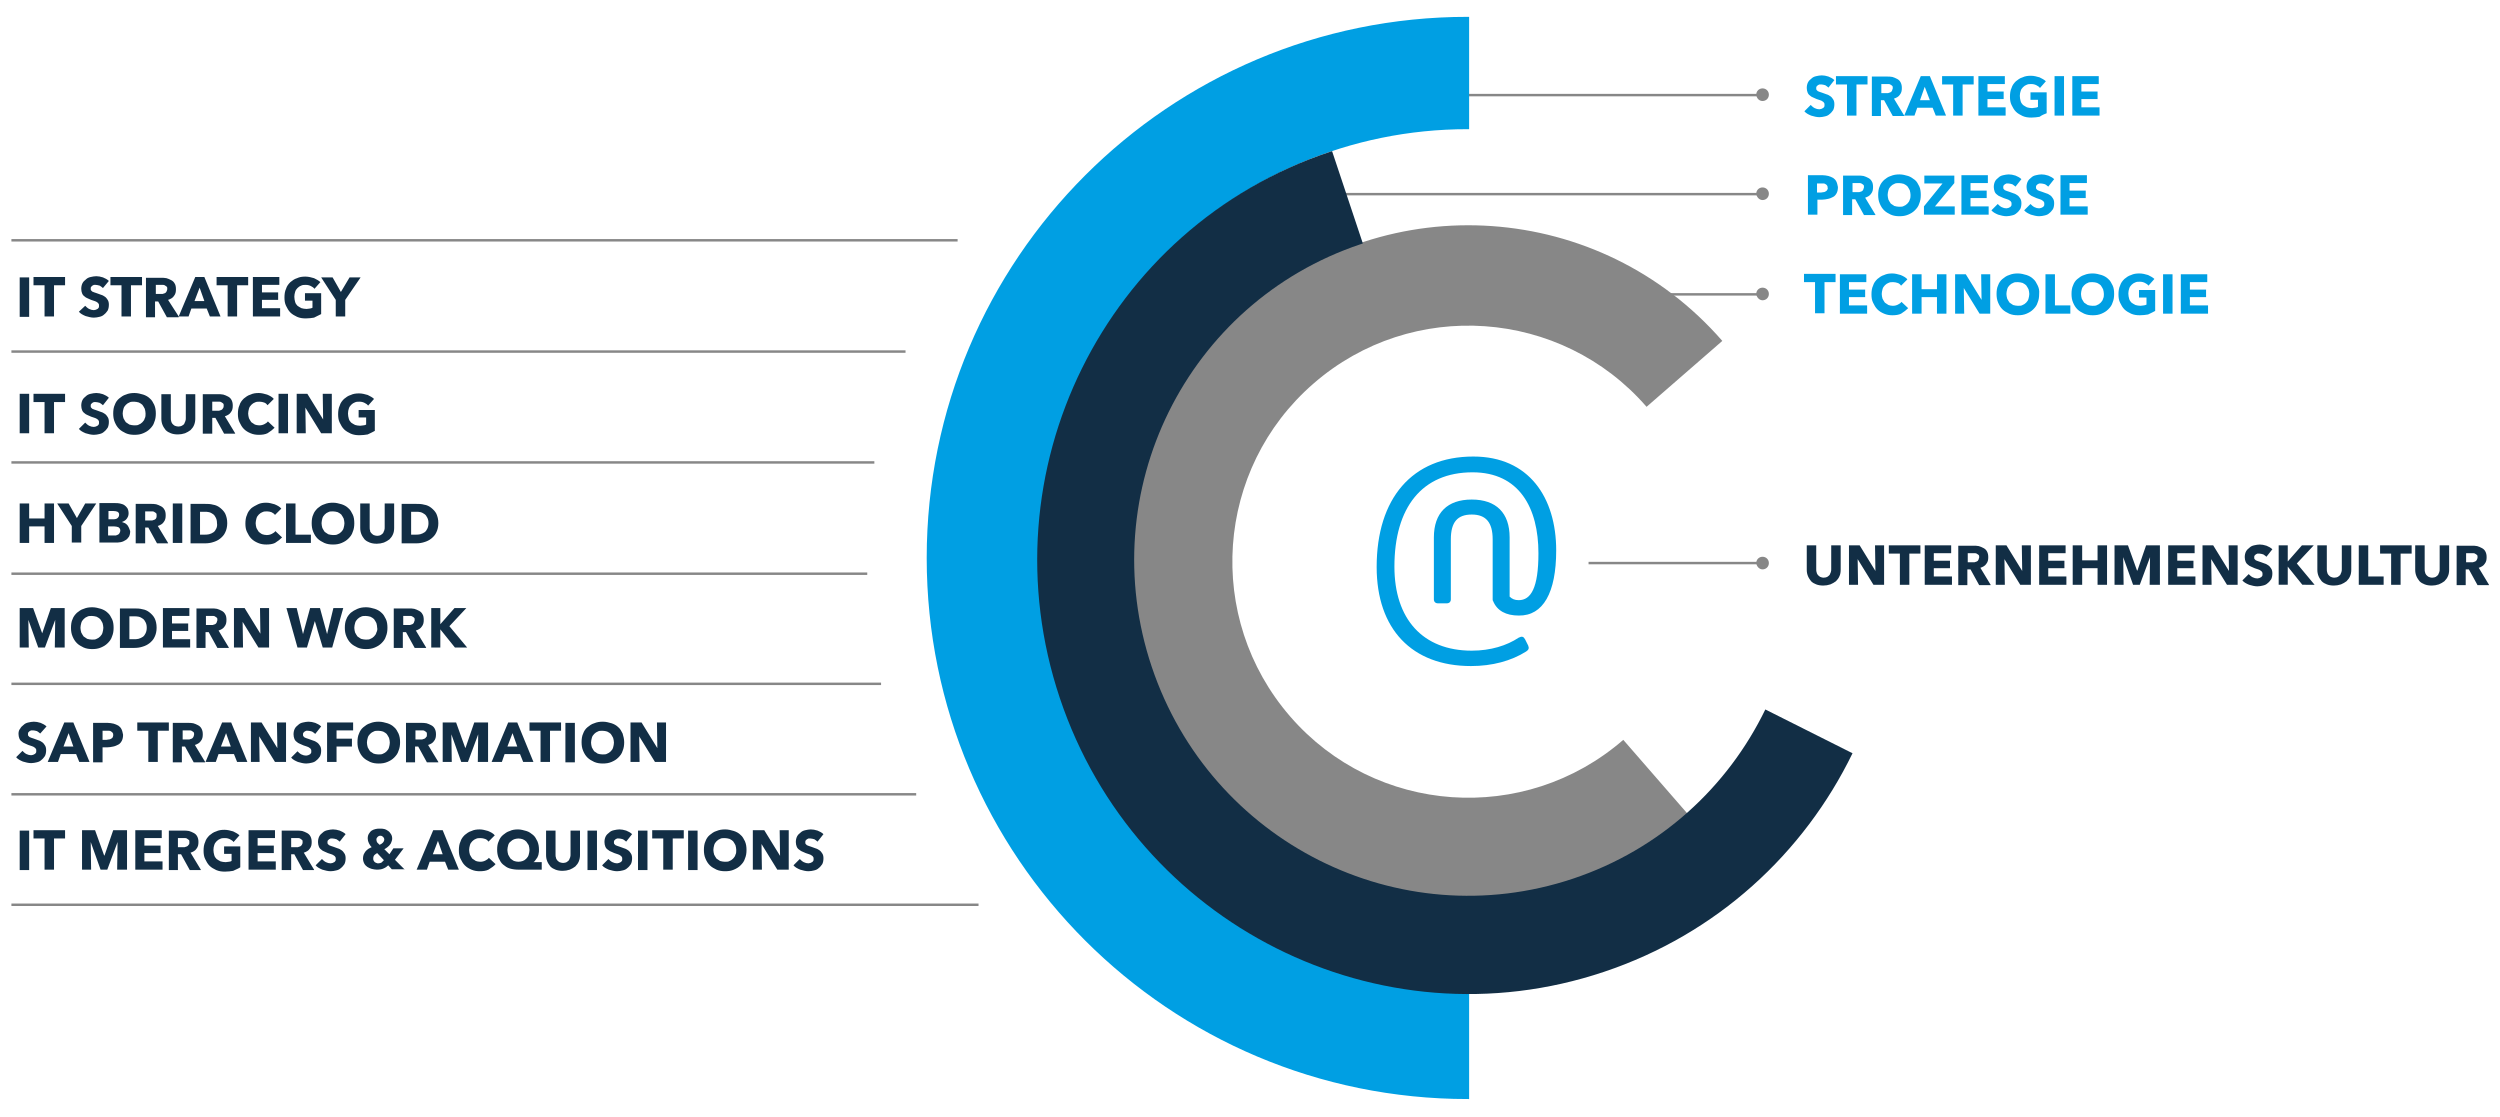 <?xml version="1.0" encoding="utf-8"?>
<svg xmlns="http://www.w3.org/2000/svg" xmlns:xlink="http://www.w3.org/1999/xlink" version="1.1" id="Ebene_1" x="0px" y="0px" width="300" height="134" viewBox="0 0 632 283" style="enable-background:new 0 0 632 283;" xml:space="preserve">
<style type="text/css">
	.st0{clip-path:url(#SVGID_00000047027688706653053230000000626777459410421163_);fill:#009FE3;}
	.st1{clip-path:url(#SVGID_00000047027688706653053230000000626777459410421163_);fill:#122E45;}
	.st2{clip-path:url(#SVGID_00000047027688706653053230000000626777459410421163_);fill:none;stroke:#FFFFFF;stroke-width:0.539;}
	.st3{fill:none;stroke:#878787;stroke-width:0.623;}
	.st4{clip-path:url(#SVGID_00000127741036530618307040000001803546181447509438_);fill:#878787;}
	.st5{clip-path:url(#SVGID_00000074434715952242317400000008946499429537777312_);fill:#878787;}
	.st6{clip-path:url(#SVGID_00000106141232935282275060000005894747563136187321_);fill:#878787;}
	.st7{clip-path:url(#SVGID_00000139975191883251027370000002464324224791935672_);fill:#878787;}
	.st8{fill:none;stroke:#575756;stroke-width:0.668;}
	.st9{clip-path:url(#SVGID_00000105416654675627084080000009323086984037548687_);fill:#009FE3;}
	.st10{clip-path:url(#SVGID_00000105416654675627084080000009323086984037548687_);fill:none;stroke:#009FE3;stroke-width:0.667;}
	.st11{clip-path:url(#SVGID_00000105416654675627084080000009323086984037548687_);fill:#CD1719;}
	.st12{clip-path:url(#SVGID_00000105416654675627084080000009323086984037548687_);fill:#878787;}
	.st13{clip-path:url(#SVGID_00000105416654675627084080000009323086984037548687_);fill:#122E45;}
	.st14{clip-path:url(#SVGID_00000105416654675627084080000009323086984037548687_);fill:none;stroke:#878787;stroke-width:0.623;}
</style>
<g>
	<defs>
		<rect id="SVGID_1_" x="2.1" y="1.7" width="627.9" height="285.2"/>
	</defs>
	<clipPath id="SVGID_00000018932071041940089000000014619675645851857816_">
		<use xlink:href="#SVGID_1_" style="overflow:visible;"/>
	</clipPath>
	<path style="clip-path:url(#SVGID_00000018932071041940089000000014619675645851857816_);fill:#009FE3;" d="M531.3,29.3v-2.1h-4.6   v-2.1h4.1v-1.9h-4.1v-1.9h4.4v-2h-6.7v10H531.3z M522.3,19.3h-2.4v10h2.4V19.3z M517.9,28.7v-5.3h-4.1v1.9h1.9v1.8   c-0.2,0.1-0.4,0.2-0.7,0.2c-0.3,0-0.5,0.1-0.8,0.1c-0.5,0-0.9-0.1-1.3-0.2c-0.4-0.2-0.7-0.4-1-0.6c-0.3-0.3-0.5-0.6-0.6-1   c-0.1-0.4-0.2-0.8-0.2-1.3c0-0.5,0.1-0.9,0.2-1.2c0.1-0.4,0.3-0.7,0.6-1c0.3-0.3,0.6-0.5,0.9-0.6c0.4-0.2,0.7-0.2,1.2-0.2   c0.5,0,0.9,0.1,1.3,0.3c0.4,0.2,0.7,0.4,0.9,0.7l1.5-1.7c-0.4-0.4-1-0.7-1.6-1c-0.7-0.2-1.4-0.4-2.2-0.4c-0.8,0-1.5,0.1-2.1,0.4   c-0.7,0.2-1.2,0.6-1.7,1c-0.5,0.5-0.9,1-1.1,1.7c-0.3,0.6-0.4,1.4-0.4,2.2c0,0.8,0.1,1.5,0.4,2.1c0.3,0.6,0.6,1.2,1.1,1.7   c0.5,0.5,1.1,0.8,1.7,1.1c0.7,0.3,1.4,0.4,2.2,0.4c0.8,0,1.5-0.1,2.1-0.2C516.8,29.1,517.4,28.9,517.9,28.7 M507.5,29.3v-2.1h-4.6   v-2.1h4.1v-1.9h-4.1v-1.9h4.4v-2h-6.7v10H507.5z M499.4,21.4v-2.1h-8v2.1h2.8v7.9h2.4v-7.9H499.4z M488.3,25.4h-2.5L487,22   L488.3,25.4z M492.4,29.3l-4.1-10h-2.3l-4.2,10h2.6l0.7-2h3.9l0.8,2H492.4z M478.7,23c-0.1,0.2-0.2,0.3-0.4,0.4   c-0.2,0.1-0.4,0.1-0.6,0.2c-0.2,0-0.4,0-0.6,0h-1.1v-2.3h1.3c0.2,0,0.4,0,0.6,0c0.2,0,0.4,0.1,0.5,0.2c0.2,0.1,0.3,0.2,0.4,0.3   c0.1,0.1,0.1,0.3,0.1,0.6C478.8,22.6,478.8,22.8,478.7,23 M481.8,29.3l-2.6-4.3c0.6-0.2,1.2-0.5,1.5-1c0.4-0.5,0.5-1,0.5-1.7   c0-0.6-0.1-1-0.3-1.4c-0.2-0.4-0.5-0.7-0.9-0.9c-0.4-0.2-0.8-0.4-1.2-0.5c-0.5-0.1-0.9-0.1-1.4-0.1h-3.8v10h2.3v-4h0.8l2.2,4H481.8   z M472.5,21.4v-2.1h-8v2.1h2.8v7.9h2.4v-7.9H472.5z M464.1,20.3c-0.4-0.4-1-0.7-1.5-0.9c-0.6-0.2-1.2-0.3-1.7-0.3   c-0.5,0-0.9,0.1-1.4,0.2c-0.5,0.1-0.9,0.3-1.2,0.6c-0.4,0.3-0.7,0.6-0.9,1c-0.2,0.4-0.3,0.9-0.3,1.4c0,0.5,0.1,0.8,0.2,1.1   c0.1,0.3,0.3,0.6,0.6,0.8c0.2,0.2,0.5,0.4,0.8,0.5c0.3,0.1,0.6,0.3,0.9,0.4c0.3,0.1,0.6,0.2,0.9,0.3c0.3,0.1,0.5,0.2,0.6,0.3   c0.2,0.1,0.3,0.2,0.4,0.4c0.1,0.1,0.1,0.3,0.1,0.5c0,0.2,0,0.4-0.1,0.5c-0.1,0.1-0.2,0.3-0.3,0.3c-0.1,0.1-0.3,0.1-0.4,0.2   c-0.2,0-0.3,0.1-0.5,0.1c-0.4,0-0.8-0.1-1.2-0.3c-0.4-0.2-0.7-0.5-1-0.8l-1.6,1.6c0.4,0.5,1,0.8,1.7,1.1c0.7,0.2,1.4,0.4,2.1,0.4   c0.5,0,1-0.1,1.4-0.2c0.5-0.1,0.9-0.3,1.2-0.6c0.4-0.3,0.6-0.6,0.9-1c0.2-0.4,0.3-0.9,0.3-1.5c0-0.5-0.1-0.9-0.3-1.2   c-0.2-0.3-0.4-0.6-0.7-0.8c-0.3-0.2-0.6-0.4-1-0.5c-0.4-0.1-0.7-0.3-1.1-0.4c-0.2-0.1-0.4-0.1-0.6-0.2c-0.2-0.1-0.3-0.1-0.5-0.2   c-0.1-0.1-0.2-0.2-0.3-0.3c-0.1-0.1-0.1-0.3-0.1-0.4c0-0.2,0-0.4,0.1-0.5c0.1-0.1,0.2-0.2,0.3-0.3c0.1-0.1,0.3-0.1,0.4-0.2   c0.2,0,0.3,0,0.5,0c0.3,0,0.6,0.1,1,0.2c0.3,0.2,0.6,0.4,0.8,0.6L464.1,20.3z"/>
	<path style="clip-path:url(#SVGID_00000018932071041940089000000014619675645851857816_);fill:#009FE3;" d="M528.3,54.4v-2.1h-4.6   v-2.1h4.1v-1.9h-4.1v-1.9h4.4v-2h-6.7v10H528.3z M519.8,45.4c-0.4-0.4-1-0.7-1.5-0.9c-0.6-0.2-1.2-0.3-1.7-0.3   c-0.5,0-0.9,0.1-1.4,0.2c-0.5,0.1-0.9,0.3-1.2,0.6c-0.4,0.3-0.7,0.6-0.9,1c-0.2,0.4-0.3,0.9-0.3,1.4c0,0.4,0.1,0.8,0.2,1.1   c0.1,0.3,0.3,0.6,0.6,0.8c0.2,0.2,0.5,0.4,0.8,0.5s0.6,0.3,0.9,0.4c0.3,0.1,0.6,0.2,0.9,0.3c0.3,0.1,0.5,0.2,0.6,0.3   c0.2,0.1,0.3,0.2,0.4,0.4c0.1,0.1,0.1,0.3,0.1,0.5c0,0.2,0,0.4-0.1,0.5c-0.1,0.1-0.2,0.3-0.3,0.3c-0.1,0.1-0.3,0.1-0.4,0.2   c-0.2,0-0.3,0.1-0.5,0.1c-0.4,0-0.8-0.1-1.2-0.3c-0.4-0.2-0.7-0.5-1-0.8l-1.6,1.6c0.4,0.5,1,0.8,1.7,1.1c0.7,0.2,1.4,0.4,2.1,0.4   c0.5,0,1-0.1,1.4-0.2c0.5-0.1,0.9-0.3,1.2-0.6c0.4-0.3,0.6-0.6,0.9-1c0.2-0.4,0.3-0.9,0.3-1.5c0-0.5-0.1-0.9-0.3-1.2   c-0.2-0.3-0.4-0.6-0.7-0.8s-0.6-0.4-1-0.5c-0.4-0.1-0.7-0.3-1.1-0.4c-0.2-0.1-0.4-0.1-0.6-0.2c-0.2-0.1-0.3-0.1-0.5-0.2   c-0.1-0.1-0.2-0.2-0.3-0.3c-0.1-0.1-0.1-0.3-0.1-0.4c0-0.2,0-0.4,0.1-0.5c0.1-0.1,0.2-0.2,0.3-0.3c0.1-0.1,0.3-0.1,0.4-0.2   c0.2,0,0.3,0,0.5,0c0.3,0,0.6,0.1,1,0.2c0.3,0.2,0.6,0.4,0.8,0.6L519.8,45.4z M511.5,45.4c-0.4-0.4-1-0.7-1.5-0.9   c-0.6-0.2-1.2-0.3-1.7-0.3c-0.5,0-0.9,0.1-1.4,0.2c-0.5,0.1-0.9,0.3-1.2,0.6c-0.4,0.3-0.7,0.6-0.9,1c-0.2,0.4-0.3,0.9-0.3,1.4   c0,0.4,0.1,0.8,0.2,1.1c0.1,0.3,0.3,0.6,0.6,0.8c0.2,0.2,0.5,0.4,0.8,0.5s0.6,0.3,0.9,0.4c0.3,0.1,0.6,0.2,0.9,0.3   c0.3,0.1,0.5,0.2,0.6,0.3c0.2,0.1,0.3,0.2,0.4,0.4c0.1,0.1,0.1,0.3,0.1,0.5c0,0.2,0,0.4-0.1,0.5c-0.1,0.1-0.2,0.3-0.3,0.3   c-0.1,0.1-0.3,0.1-0.4,0.2c-0.2,0-0.3,0.1-0.5,0.1c-0.4,0-0.8-0.1-1.2-0.3c-0.4-0.2-0.7-0.5-1-0.8l-1.6,1.6c0.4,0.5,1,0.8,1.7,1.1   c0.7,0.2,1.4,0.4,2.1,0.4c0.5,0,1-0.1,1.4-0.2c0.5-0.1,0.9-0.3,1.2-0.6c0.4-0.3,0.6-0.6,0.9-1c0.2-0.4,0.3-0.9,0.3-1.5   c0-0.5-0.1-0.9-0.3-1.2c-0.2-0.3-0.4-0.6-0.7-0.8s-0.6-0.4-1-0.5c-0.4-0.1-0.7-0.3-1.1-0.4c-0.2-0.1-0.4-0.1-0.6-0.2   c-0.2-0.1-0.3-0.1-0.5-0.2c-0.1-0.1-0.2-0.2-0.3-0.3c-0.1-0.1-0.1-0.3-0.1-0.4c0-0.2,0-0.4,0.1-0.5c0.1-0.1,0.2-0.2,0.3-0.3   c0.1-0.1,0.3-0.1,0.4-0.2c0.2,0,0.3,0,0.5,0c0.3,0,0.6,0.1,1,0.2c0.3,0.2,0.6,0.4,0.8,0.6L511.5,45.4z M503.2,54.4v-2.1h-4.6v-2.1   h4.1v-1.9h-4.1v-1.9h4.4v-2h-6.7v10H503.2z M494.6,54.4v-2.1h-5l4.9-5.9v-1.9h-7.6v2h4.6l-4.7,5.8v2.1H494.6z M483.2,50.6   c-0.1,0.4-0.3,0.7-0.6,1c-0.3,0.3-0.6,0.5-0.9,0.6c-0.3,0.2-0.7,0.2-1.2,0.2c-0.4,0-0.8-0.1-1.2-0.2c-0.3-0.2-0.6-0.4-0.9-0.6   c-0.2-0.3-0.4-0.6-0.6-1c-0.1-0.4-0.2-0.8-0.2-1.2c0-0.4,0.1-0.8,0.2-1.2c0.1-0.4,0.3-0.7,0.6-1c0.3-0.3,0.6-0.5,0.9-0.6   c0.3-0.2,0.7-0.2,1.2-0.2c0.4,0,0.8,0.1,1.2,0.2c0.4,0.2,0.7,0.4,0.9,0.6c0.2,0.3,0.4,0.6,0.6,1c0.1,0.4,0.2,0.8,0.2,1.2   C483.4,49.8,483.4,50.2,483.2,50.6 M485.6,47.2c-0.3-0.6-0.6-1.2-1.1-1.6c-0.5-0.4-1.1-0.8-1.7-1c-0.7-0.2-1.4-0.4-2.2-0.4   c-0.8,0-1.5,0.1-2.2,0.4c-0.7,0.2-1.2,0.6-1.7,1c-0.5,0.5-0.9,1-1.1,1.6c-0.3,0.6-0.4,1.4-0.4,2.2c0,0.8,0.1,1.5,0.4,2.2   c0.3,0.7,0.6,1.2,1.1,1.7c0.5,0.5,1.1,0.8,1.7,1.1c0.7,0.3,1.4,0.4,2.2,0.4c0.8,0,1.5-0.1,2.2-0.4c0.7-0.3,1.2-0.6,1.7-1.1   c0.5-0.5,0.9-1,1.1-1.7c0.3-0.7,0.4-1.4,0.4-2.2C486,48.6,485.9,47.8,485.6,47.2 M471.4,48.1c-0.1,0.2-0.2,0.3-0.4,0.4   c-0.2,0.1-0.4,0.1-0.6,0.2c-0.2,0-0.4,0-0.6,0h-1.1v-2.3h1.3c0.2,0,0.4,0,0.6,0c0.2,0,0.4,0.1,0.5,0.2c0.2,0.1,0.3,0.2,0.4,0.3   c0.1,0.1,0.1,0.3,0.1,0.6C471.5,47.7,471.5,47.9,471.4,48.1 M474.5,54.4l-2.6-4.3c0.6-0.2,1.2-0.5,1.5-1c0.4-0.5,0.5-1,0.5-1.7   c0-0.6-0.1-1.1-0.3-1.4c-0.2-0.4-0.5-0.7-0.9-0.9c-0.4-0.2-0.8-0.4-1.2-0.5c-0.5-0.1-0.9-0.1-1.4-0.1h-3.8v10h2.3v-4h0.8l2.2,4   H474.5z M462.3,48.1c-0.1,0.2-0.2,0.3-0.4,0.4c-0.2,0.1-0.3,0.2-0.6,0.2c-0.2,0-0.4,0.1-0.6,0.1h-1v-2.3h1.1c0.2,0,0.4,0,0.6,0   c0.2,0,0.4,0.1,0.5,0.2c0.2,0.1,0.3,0.2,0.4,0.4c0.1,0.2,0.1,0.3,0.1,0.6C462.5,47.7,462.4,47.9,462.3,48.1 M464.6,46   c-0.2-0.4-0.5-0.7-0.8-0.9c-0.4-0.2-0.8-0.4-1.2-0.5c-0.5-0.1-1-0.2-1.5-0.2h-3.7v10h2.4v-3.8h1.2c0.5,0,1-0.1,1.5-0.2   c0.5-0.1,0.9-0.3,1.3-0.5c0.4-0.2,0.7-0.6,0.9-1c0.2-0.4,0.3-0.9,0.3-1.5C464.9,46.9,464.8,46.4,464.6,46"/>
	<path style="clip-path:url(#SVGID_00000018932071041940089000000014619675645851857816_);fill:#009FE3;" d="M558.8,79.5v-2.1h-4.6   v-2.1h4.1v-1.9h-4.1v-1.9h4.4v-2h-6.7v10H558.8z M549.8,69.5h-2.4v10h2.4V69.5z M545.4,78.8v-5.3h-4.1v1.9h1.9v1.8   c-0.2,0.1-0.5,0.2-0.7,0.2c-0.3,0-0.5,0.1-0.8,0.1c-0.5,0-0.9-0.1-1.3-0.2c-0.4-0.2-0.7-0.4-1-0.6c-0.3-0.3-0.5-0.6-0.6-1   c-0.1-0.4-0.2-0.8-0.2-1.3c0-0.5,0.1-0.9,0.2-1.2c0.1-0.4,0.3-0.7,0.6-1c0.3-0.3,0.6-0.5,0.9-0.6c0.4-0.2,0.7-0.2,1.2-0.2   c0.5,0,0.9,0.1,1.3,0.3c0.4,0.2,0.7,0.4,0.9,0.7l1.5-1.7c-0.4-0.4-1-0.7-1.6-1c-0.7-0.2-1.4-0.4-2.2-0.4c-0.8,0-1.5,0.1-2.1,0.4   c-0.7,0.2-1.2,0.6-1.7,1c-0.5,0.5-0.9,1-1.1,1.7c-0.3,0.6-0.4,1.4-0.4,2.2c0,0.8,0.1,1.5,0.4,2.1c0.3,0.6,0.6,1.2,1.1,1.7   c0.5,0.5,1.1,0.8,1.7,1.1c0.7,0.3,1.4,0.4,2.2,0.4c0.8,0,1.5-0.1,2.1-0.2C544.4,79.3,544.9,79.1,545.4,78.8 M532.2,75.7   c-0.1,0.4-0.3,0.7-0.6,1c-0.3,0.3-0.6,0.5-0.9,0.6c-0.3,0.2-0.7,0.2-1.2,0.2s-0.8-0.1-1.2-0.2c-0.3-0.2-0.6-0.4-0.9-0.6   c-0.2-0.3-0.4-0.6-0.6-1c-0.1-0.4-0.2-0.8-0.2-1.2c0-0.4,0.1-0.8,0.2-1.2c0.1-0.4,0.3-0.7,0.6-1c0.3-0.3,0.6-0.5,0.9-0.6   c0.3-0.2,0.7-0.2,1.2-0.2s0.8,0.1,1.2,0.2c0.4,0.2,0.7,0.4,0.9,0.6c0.2,0.3,0.4,0.6,0.6,1c0.1,0.4,0.2,0.8,0.2,1.2   C532.4,74.9,532.4,75.3,532.2,75.7 M534.6,72.3c-0.3-0.6-0.6-1.2-1.1-1.6c-0.5-0.5-1.1-0.8-1.7-1c-0.7-0.2-1.4-0.4-2.2-0.4   c-0.8,0-1.5,0.1-2.2,0.4c-0.7,0.2-1.2,0.6-1.7,1c-0.5,0.4-0.9,1-1.1,1.6c-0.3,0.6-0.4,1.4-0.4,2.2c0,0.8,0.1,1.5,0.4,2.2   c0.3,0.7,0.6,1.2,1.1,1.7c0.5,0.5,1.1,0.8,1.7,1.1c0.7,0.3,1.4,0.4,2.2,0.4c0.8,0,1.5-0.1,2.2-0.4c0.7-0.3,1.2-0.6,1.7-1.1   c0.5-0.5,0.9-1,1.1-1.7c0.3-0.7,0.4-1.4,0.4-2.2C535,73.6,534.9,72.9,534.6,72.3 M523.9,79.5v-2.1h-3.9v-7.9h-2.4v10H523.9z    M513.3,75.7c-0.1,0.4-0.3,0.7-0.6,1c-0.3,0.3-0.6,0.5-0.9,0.6c-0.3,0.2-0.7,0.2-1.2,0.2c-0.4,0-0.8-0.1-1.2-0.2   c-0.3-0.2-0.6-0.4-0.9-0.6c-0.2-0.3-0.4-0.6-0.6-1c-0.1-0.4-0.2-0.8-0.2-1.2c0-0.4,0.1-0.8,0.2-1.2c0.1-0.4,0.3-0.7,0.6-1   c0.3-0.3,0.6-0.5,0.9-0.6c0.3-0.2,0.7-0.2,1.2-0.2c0.4,0,0.8,0.1,1.2,0.2c0.4,0.2,0.7,0.4,0.9,0.6c0.2,0.3,0.4,0.6,0.6,1   c0.1,0.4,0.2,0.8,0.2,1.2C513.5,74.9,513.4,75.3,513.3,75.7 M515.6,72.3c-0.3-0.6-0.6-1.2-1.1-1.6c-0.5-0.5-1.1-0.8-1.7-1   c-0.7-0.2-1.4-0.4-2.2-0.4s-1.5,0.1-2.2,0.4c-0.7,0.2-1.2,0.6-1.7,1c-0.5,0.4-0.9,1-1.1,1.6c-0.3,0.6-0.4,1.4-0.4,2.2   c0,0.8,0.1,1.5,0.4,2.2c0.3,0.7,0.6,1.2,1.1,1.7c0.5,0.5,1.1,0.8,1.7,1.1c0.7,0.3,1.4,0.4,2.2,0.4s1.5-0.1,2.2-0.4   c0.7-0.3,1.2-0.6,1.7-1.1c0.5-0.5,0.9-1,1.1-1.7c0.3-0.7,0.4-1.4,0.4-2.2C516.1,73.6,515.9,72.9,515.6,72.3 M503.6,79.5v-10h-2.3   l0.1,6.5h0l-4-6.5h-2.7v10h2.3l-0.1-6.5h0l4,6.5H503.6z M492.5,79.5v-10h-2.4v3.8h-3.9v-3.8h-2.4v10h2.4v-4.2h3.9v4.2H492.5z    M482.8,78.1l-1.7-1.6c-0.2,0.3-0.5,0.5-0.9,0.7c-0.4,0.2-0.8,0.3-1.3,0.3c-0.4,0-0.8-0.1-1.1-0.2c-0.3-0.2-0.6-0.4-0.9-0.6   c-0.2-0.3-0.4-0.6-0.6-1c-0.1-0.4-0.2-0.8-0.2-1.2c0-0.4,0.1-0.8,0.2-1.2c0.1-0.4,0.3-0.7,0.6-1c0.3-0.3,0.6-0.5,0.9-0.6   c0.4-0.2,0.7-0.2,1.2-0.2c0.4,0,0.8,0.1,1.1,0.2c0.4,0.1,0.7,0.4,0.9,0.7l1.6-1.6c-0.4-0.5-1-0.8-1.7-1.1c-0.7-0.2-1.4-0.4-2.1-0.4   c-0.8,0-1.5,0.1-2.1,0.4c-0.7,0.2-1.2,0.6-1.7,1c-0.5,0.5-0.9,1-1.1,1.7c-0.3,0.6-0.4,1.4-0.4,2.2c0,0.8,0.1,1.5,0.4,2.1   c0.3,0.6,0.6,1.2,1.1,1.7c0.5,0.5,1,0.8,1.7,1.1c0.7,0.3,1.4,0.4,2.1,0.4c0.8,0,1.6-0.1,2.2-0.4C481.8,79,482.3,78.6,482.8,78.1    M472.4,79.5v-2.1h-4.6v-2.1h4.1v-1.9h-4.1v-1.9h4.4v-2h-6.7v10H472.4z M464.4,71.5v-2.1h-8v2.1h2.8v7.9h2.4v-7.9H464.4z"/>
	<path style="clip-path:url(#SVGID_00000018932071041940089000000014619675645851857816_);fill:#122E45;" d="M626.9,141.9   c-0.1,0.2-0.2,0.3-0.4,0.4c-0.2,0.1-0.4,0.1-0.6,0.2c-0.2,0-0.4,0-0.6,0h-1.1v-2.3h1.3c0.2,0,0.4,0,0.6,0c0.2,0,0.4,0.1,0.5,0.2   c0.2,0.1,0.3,0.2,0.4,0.3c0.1,0.1,0.1,0.3,0.1,0.6C627.1,141.5,627,141.7,626.9,141.9 M630,148.2l-2.6-4.3c0.6-0.2,1.2-0.5,1.5-1   c0.4-0.5,0.5-1,0.5-1.7c0-0.6-0.1-1-0.3-1.4c-0.2-0.4-0.5-0.7-0.9-0.9c-0.4-0.2-0.8-0.4-1.2-0.5c-0.5-0.1-0.9-0.1-1.4-0.1h-3.8v10   h2.3v-4h0.8l2.2,4H630z M619.9,144.4v-6.2h-2.4v6c0,0.3,0,0.5-0.1,0.8c-0.1,0.2-0.2,0.5-0.3,0.7c-0.2,0.2-0.3,0.3-0.6,0.5   c-0.2,0.1-0.5,0.2-0.9,0.2s-0.6-0.1-0.9-0.2c-0.2-0.1-0.4-0.3-0.6-0.5c-0.1-0.2-0.3-0.4-0.3-0.7c-0.1-0.2-0.1-0.5-0.1-0.8v-6h-2.4   v6.2c0,0.6,0.1,1.1,0.3,1.6c0.2,0.5,0.5,0.9,0.8,1.3c0.4,0.4,0.8,0.6,1.3,0.8c0.5,0.2,1.1,0.3,1.8,0.3c0.6,0,1.2-0.1,1.8-0.3   c0.5-0.2,1-0.5,1.4-0.8c0.4-0.4,0.7-0.8,0.9-1.3C619.8,145.6,619.9,145,619.9,144.4 M610.4,140.3v-2.1h-8v2.1h2.8v7.9h2.4v-7.9   H610.4z M603.3,148.2v-2.1h-3.9v-7.9H597v10H603.3z M595.1,144.4v-6.2h-2.4v6c0,0.3,0,0.5-0.1,0.8c-0.1,0.2-0.2,0.5-0.3,0.7   c-0.2,0.2-0.3,0.3-0.6,0.5c-0.2,0.1-0.5,0.2-0.9,0.2s-0.6-0.1-0.9-0.2c-0.2-0.1-0.4-0.3-0.6-0.5c-0.1-0.2-0.3-0.4-0.3-0.7   c-0.1-0.2-0.1-0.5-0.1-0.8v-6h-2.4v6.2c0,0.6,0.1,1.1,0.3,1.6c0.2,0.5,0.5,0.9,0.8,1.3c0.4,0.4,0.8,0.6,1.3,0.8   c0.5,0.2,1.1,0.3,1.8,0.3c0.6,0,1.2-0.1,1.8-0.3c0.5-0.2,1-0.5,1.4-0.8c0.4-0.4,0.7-0.8,0.9-1.3C595,145.6,595.1,145,595.1,144.4    M585.8,148.2l-4.5-5.4l4.3-4.6h-3l-3.6,4.1h0v-4.1h-2.3v10h2.3v-4.6h0l3.7,4.6H585.8z M575.1,139.2c-0.4-0.4-1-0.7-1.5-0.9   c-0.6-0.2-1.2-0.3-1.7-0.3c-0.5,0-0.9,0.1-1.4,0.2c-0.5,0.1-0.9,0.3-1.2,0.6c-0.4,0.3-0.7,0.6-0.9,1c-0.2,0.4-0.3,0.9-0.3,1.4   c0,0.5,0.1,0.8,0.2,1.1c0.1,0.3,0.3,0.6,0.6,0.8c0.2,0.2,0.5,0.4,0.8,0.5c0.3,0.1,0.6,0.3,0.9,0.4c0.3,0.1,0.6,0.2,0.9,0.3   c0.3,0.1,0.5,0.2,0.6,0.3c0.2,0.1,0.3,0.2,0.4,0.4c0.1,0.1,0.1,0.3,0.1,0.5c0,0.2,0,0.4-0.1,0.5c-0.1,0.1-0.2,0.3-0.3,0.3   c-0.1,0.1-0.3,0.1-0.4,0.2c-0.2,0-0.3,0.1-0.5,0.1c-0.4,0-0.8-0.1-1.2-0.3c-0.4-0.2-0.7-0.5-1-0.8l-1.6,1.6c0.4,0.5,1,0.8,1.7,1.1   c0.7,0.2,1.4,0.4,2.1,0.4c0.5,0,1-0.1,1.4-0.2c0.5-0.1,0.9-0.3,1.2-0.6c0.4-0.3,0.6-0.6,0.9-1c0.2-0.4,0.3-0.9,0.3-1.5   c0-0.5-0.1-0.9-0.3-1.2c-0.2-0.3-0.4-0.6-0.7-0.8c-0.3-0.2-0.6-0.4-1-0.5c-0.4-0.1-0.7-0.3-1.1-0.4c-0.2-0.1-0.4-0.1-0.6-0.2   c-0.2-0.1-0.3-0.1-0.5-0.2c-0.1-0.1-0.2-0.2-0.3-0.3c-0.1-0.1-0.1-0.3-0.1-0.4c0-0.2,0-0.4,0.1-0.5c0.1-0.1,0.2-0.2,0.3-0.3   c0.1-0.1,0.3-0.1,0.4-0.2c0.2,0,0.3,0,0.5,0c0.3,0,0.6,0.1,1,0.2c0.3,0.2,0.6,0.4,0.8,0.6L575.1,139.2z M566.3,148.2v-10h-2.3   l0.1,6.5h0l-4-6.5h-2.7v10h2.3l-0.1-6.5h0l4,6.5H566.3z M555.6,148.2v-2.1H551v-2.1h4.1v-1.9H551v-1.9h4.4v-2h-6.7v10H555.6z    M546.6,148.2v-10h-3.5l-2.2,6.4h-0.1l-2.3-6.4h-3.4v10h2.3l-0.1-7h0l2.5,7h1.7l2.6-7h0l-0.1,7H546.6z M533.2,148.2v-10h-2.4v3.8   h-3.9v-3.8h-2.4v10h2.4V144h3.9v4.2H533.2z M522.9,148.2v-2.1h-4.6v-2.1h4.1v-1.9h-4.1v-1.9h4.4v-2H516v10H522.9z M513.9,148.2v-10   h-2.3l0.1,6.5h0l-4-6.5h-2.7v10h2.3l-0.1-6.5h0l4,6.5H513.9z M500.6,141.9c-0.1,0.2-0.2,0.3-0.4,0.4c-0.2,0.1-0.4,0.1-0.6,0.2   c-0.2,0-0.4,0-0.6,0h-1.1v-2.3h1.3c0.2,0,0.4,0,0.6,0c0.2,0,0.4,0.1,0.5,0.2c0.2,0.1,0.3,0.2,0.4,0.3c0.1,0.1,0.1,0.3,0.1,0.6   C500.7,141.5,500.7,141.7,500.6,141.9 M503.7,148.2l-2.6-4.3c0.6-0.2,1.2-0.5,1.5-1c0.4-0.5,0.5-1,0.5-1.7c0-0.6-0.1-1-0.3-1.4   c-0.2-0.4-0.5-0.7-0.9-0.9c-0.4-0.2-0.8-0.4-1.2-0.5c-0.5-0.1-0.9-0.1-1.4-0.1h-3.8v10h2.3v-4h0.8l2.2,4H503.7z M493.9,148.2v-2.1   h-4.6v-2.1h4.1v-1.9h-4.1v-1.9h4.4v-2H487v10H493.9z M485.9,140.3v-2.1h-8v2.1h2.8v7.9h2.4v-7.9H485.9z M476.7,148.2v-10h-2.3   l0.1,6.5h0l-4-6.5h-2.7v10h2.3l-0.1-6.5h0l4,6.5H476.7z M465.7,144.4v-6.2h-2.4v6c0,0.3,0,0.5-0.1,0.8c-0.1,0.2-0.2,0.5-0.3,0.7   c-0.2,0.2-0.3,0.3-0.6,0.5c-0.2,0.1-0.5,0.2-0.9,0.2s-0.6-0.1-0.9-0.2c-0.2-0.1-0.4-0.3-0.6-0.5c-0.1-0.2-0.3-0.4-0.3-0.7   c-0.1-0.2-0.1-0.5-0.1-0.8v-6h-2.4v6.2c0,0.6,0.1,1.1,0.3,1.6c0.2,0.5,0.5,0.9,0.8,1.3c0.4,0.4,0.8,0.6,1.3,0.8   c0.5,0.2,1.1,0.3,1.8,0.3c0.6,0,1.2-0.1,1.8-0.3c0.5-0.2,1-0.5,1.4-0.8c0.4-0.4,0.7-0.8,0.9-1.3C465.6,145.6,465.7,145,465.7,144.4   "/>
</g>
<line class="st3" x1="316.1" y1="24.1" x2="445.9" y2="24.1"/>
<g>
	<defs>
		<rect id="SVGID_00000056395743431123039530000008398029426111178631_" x="2.1" y="1.7" width="627.9" height="285.2"/>
	</defs>
	<clipPath id="SVGID_00000047031794583446303640000004831595056627006637_">
		<use xlink:href="#SVGID_00000056395743431123039530000008398029426111178631_" style="overflow:visible;"/>
	</clipPath>
	<path style="clip-path:url(#SVGID_00000047031794583446303640000004831595056627006637_);fill:#878787;" d="M445.9,25.6   c0.9,0,1.6-0.7,1.6-1.6c0-0.9-0.7-1.6-1.6-1.6c-0.9,0-1.6,0.7-1.6,1.6C444.4,25,445.1,25.6,445.9,25.6"/>
</g>
<line class="st3" x1="316.1" y1="49.2" x2="445.9" y2="49.2"/>
<g>
	<defs>
		<rect id="SVGID_00000112633983112716013600000008061897077671958945_" x="2.1" y="1.7" width="627.9" height="285.2"/>
	</defs>
	<clipPath id="SVGID_00000069374814701742316910000016330856422730884008_">
		<use xlink:href="#SVGID_00000112633983112716013600000008061897077671958945_" style="overflow:visible;"/>
	</clipPath>
	<path style="clip-path:url(#SVGID_00000069374814701742316910000016330856422730884008_);fill:#878787;" d="M445.9,50.7   c0.9,0,1.6-0.7,1.6-1.6c0-0.9-0.7-1.6-1.6-1.6c-0.9,0-1.6,0.7-1.6,1.6C444.4,50,445.1,50.7,445.9,50.7"/>
</g>
<line class="st3" x1="316.1" y1="74.6" x2="445.9" y2="74.6"/>
<g>
	<defs>
		<rect id="SVGID_00000013892745121654742910000006999334649581144998_" x="2.1" y="1.7" width="627.9" height="285.2"/>
	</defs>
	<clipPath id="SVGID_00000096018815740951732390000008810620399911078801_">
		<use xlink:href="#SVGID_00000013892745121654742910000006999334649581144998_" style="overflow:visible;"/>
	</clipPath>
	<path style="clip-path:url(#SVGID_00000096018815740951732390000008810620399911078801_);fill:#878787;" d="M445.9,76.1   c0.9,0,1.6-0.7,1.6-1.6c0-0.9-0.7-1.6-1.6-1.6c-0.9,0-1.6,0.7-1.6,1.6C444.4,75.4,445.1,76.1,445.9,76.1"/>
</g>
<line class="st3" x1="401.8" y1="142.7" x2="445.9" y2="142.7"/>
<g>
	<defs>
		<rect id="SVGID_00000075125615182493554580000011967406824168460945_" x="2.1" y="1.7" width="627.9" height="285.2"/>
	</defs>
	<clipPath id="SVGID_00000014593143082245330300000013849056994307999932_">
		<use xlink:href="#SVGID_00000075125615182493554580000011967406824168460945_" style="overflow:visible;"/>
	</clipPath>
	<path style="clip-path:url(#SVGID_00000014593143082245330300000013849056994307999932_);fill:#878787;" d="M445.9,144.3   c0.9,0,1.6-0.7,1.6-1.6c0-0.9-0.7-1.6-1.6-1.6c-0.9,0-1.6,0.7-1.6,1.6C444.4,143.6,445.1,144.3,445.9,144.3"/>
</g>
<g>
	<defs>
		<rect id="SVGID_00000021114521941254776890000000745383092803872646_" x="2.1" y="1.7" width="627.9" height="285.2"/>
	</defs>
	<clipPath id="SVGID_00000094593898683274693620000001145247439850643385_">
		<use xlink:href="#SVGID_00000021114521941254776890000000745383092803872646_" style="overflow:visible;"/>
	</clipPath>
	<path style="clip-path:url(#SVGID_00000094593898683274693620000001145247439850643385_);fill:#009FE3;" d="M371.2,4.6   c-75.6,0-136.8,61.3-136.8,136.8c0,75.6,61.3,136.8,136.8,136.8v-27.8c-60.2,0-109-48.8-109-109s48.8-109,109-109V4.6z"/>
	
		<path style="clip-path:url(#SVGID_00000094593898683274693620000001145247439850643385_);fill:none;stroke:#009FE3;stroke-width:0.667;" d="   M371.2,4.6c-75.6,0-136.8,61.3-136.8,136.8c0,75.6,61.3,136.8,136.8,136.8v-27.8c-60.2,0-109-48.8-109-109s48.8-109,109-109V4.6z"/>
	<path style="clip-path:url(#SVGID_00000094593898683274693620000001145247439850643385_);fill:#878787;" d="M435.7,86.4   c-30.9-35.5-84.7-39.3-120.3-8.4c-35.5,30.9-39.3,84.7-8.4,120.3c30.9,35.5,84.7,39.3,120.3,8.4l-16.7-19.2   c-25,21.7-62.8,19-84.4-5.9c-21.7-25-19-62.8,5.9-84.4c24.9-21.7,62.8-19,84.4,5.9L435.7,86.4z"/>
	<path style="clip-path:url(#SVGID_00000094593898683274693620000001145247439850643385_);fill:#122E45;" d="M336.8,38.3   c-0.2,0.1-0.4,0.1-0.6,0.2c-57,19.1-87.6,81-68.4,138.4c19.2,57.4,81,88.5,137.9,69.4c28.7-9.6,50.7-30.1,63-55.4l-22.1-11.1   c-9.5,19.6-26.6,35.5-48.8,42.9c-44.1,14.7-91.8-9.3-106.7-53.7c-14.9-44.4,8.8-92.3,52.9-107.1c0.2-0.1,0.4-0.1,0.6-0.2   L336.8,38.3z M450.9,115.9c0.1,0.4,0.1,0.4,0.2,0.8"/>
	<path style="clip-path:url(#SVGID_00000094593898683274693620000001145247439850643385_);fill:#009FE3;" d="M393.6,139.5   c0-13.4-6.9-23.8-21-23.8c-15.5,0-24.5,10.6-24.5,28c0,15.7,8.9,25.1,23.9,25.1c5.4,0,10.2-1.3,14-3.7c0.6-0.4,0.8-0.8,0.5-1.5   l-0.8-1.6c-0.4-0.7-0.8-0.8-1.6-0.4c-3,2-7.1,3.3-11.9,3.3c-12.4,0-19.6-8-19.6-21.3c0-15,7-23.9,19.8-23.9   c11.9,0,16.7,9.1,16.7,20.5c0,8.8-1.9,11.9-5,11.9c-1,0-1.7-0.3-2.3-0.9v-15c0-6.2-3.4-9.6-9.6-9.6c-6.2,0-9.6,3.4-9.6,9.6v15.7   c0,0.6,0.4,1,1,1h2.3c0.6,0,1-0.4,1-1v-15.2c0-4.4,1.7-6.3,5.3-6.3c3.6,0,5.3,2,5.3,6.3v15.2c0,0.2,0,0.3,0.1,0.4v0   c1,2.5,3.3,3.7,6.5,3.7C390.3,156.1,393.6,150.2,393.6,139.5"/>
	<path style="clip-path:url(#SVGID_00000094593898683274693620000001145247439850643385_);fill:#122E45;" d="M90.6,70.3h-2.8   L85.6,74l-2.1-3.7h-2.9l3.7,5.7v4.2h2.4V76L90.6,70.3z M80.6,79.6v-5.3h-4.1v1.9h1.9v1.8c-0.2,0.1-0.5,0.2-0.7,0.2   s-0.5,0.1-0.8,0.1c-0.5,0-0.9-0.1-1.3-0.2c-0.4-0.2-0.7-0.4-1-0.6c-0.3-0.3-0.5-0.6-0.6-1c-0.1-0.4-0.2-0.8-0.2-1.3   c0-0.4,0.1-0.9,0.2-1.2c0.1-0.4,0.3-0.7,0.6-1c0.3-0.3,0.6-0.5,0.9-0.6c0.4-0.2,0.7-0.2,1.2-0.2c0.5,0,0.9,0.1,1.3,0.3   c0.4,0.2,0.7,0.4,0.9,0.7l1.5-1.7c-0.4-0.4-1-0.7-1.6-1c-0.7-0.2-1.4-0.4-2.2-0.4c-0.8,0-1.5,0.1-2.1,0.4c-0.7,0.2-1.2,0.6-1.7,1   c-0.5,0.5-0.9,1-1.1,1.7c-0.3,0.6-0.4,1.4-0.4,2.2c0,0.8,0.1,1.5,0.4,2.1c0.3,0.6,0.6,1.2,1.1,1.7s1.1,0.8,1.7,1.1   c0.7,0.3,1.4,0.4,2.2,0.4c0.8,0,1.5-0.1,2.1-0.2C79.5,80.1,80.1,79.9,80.6,79.6 M70.2,80.2v-2.1h-4.6v-2.1h4.1v-1.9h-4.1v-1.9h4.4   v-2h-6.7v10H70.2z M62.1,72.3v-2.1h-8v2.1h2.8v7.9h2.4v-7.9H62.1z M51,76.3h-2.5l1.3-3.4L51,76.3z M55.1,80.2l-4.1-10h-2.3l-4.2,10   H47l0.7-2h3.9l0.8,2H55.1z M41.4,73.9c-0.1,0.2-0.2,0.3-0.4,0.4c-0.2,0.1-0.4,0.1-0.6,0.2c-0.2,0-0.4,0-0.6,0h-1.1v-2.3h1.3   c0.2,0,0.4,0,0.6,0c0.2,0,0.4,0.1,0.5,0.2c0.2,0.1,0.3,0.2,0.4,0.3c0.1,0.1,0.1,0.3,0.1,0.6C41.5,73.6,41.5,73.8,41.4,73.9    M44.5,80.2L41.8,76c0.6-0.2,1.2-0.5,1.5-1c0.4-0.5,0.5-1,0.5-1.7c0-0.6-0.1-1.1-0.3-1.4c-0.2-0.4-0.5-0.7-0.9-0.9   c-0.4-0.2-0.8-0.4-1.2-0.5c-0.5-0.1-0.9-0.1-1.4-0.1h-3.8v10h2.3v-4h0.8l2.2,4H44.5z M35.2,72.3v-2.1h-8v2.1H30v7.9h2.4v-7.9H35.2z    M26.8,71.2c-0.4-0.4-1-0.7-1.5-0.9c-0.6-0.2-1.2-0.3-1.7-0.3c-0.5,0-0.9,0.1-1.4,0.2c-0.5,0.1-0.9,0.3-1.2,0.6   c-0.4,0.3-0.7,0.6-0.9,1c-0.2,0.4-0.3,0.9-0.3,1.4c0,0.5,0.1,0.8,0.2,1.1c0.1,0.3,0.3,0.6,0.6,0.8c0.2,0.2,0.5,0.4,0.8,0.5   c0.3,0.1,0.6,0.3,0.9,0.4c0.3,0.1,0.6,0.2,0.9,0.3c0.3,0.1,0.5,0.2,0.6,0.3c0.2,0.1,0.3,0.2,0.4,0.4c0.1,0.1,0.1,0.3,0.1,0.5   c0,0.2,0,0.4-0.1,0.5c-0.1,0.1-0.2,0.3-0.3,0.3c-0.1,0.1-0.3,0.1-0.4,0.2c-0.2,0-0.3,0.1-0.5,0.1c-0.4,0-0.8-0.1-1.2-0.3   c-0.4-0.2-0.7-0.5-1-0.8L19.2,79c0.4,0.5,1,0.8,1.7,1.1c0.7,0.2,1.4,0.4,2.1,0.4c0.5,0,1-0.1,1.4-0.2c0.5-0.1,0.9-0.3,1.2-0.6   c0.4-0.3,0.6-0.6,0.9-1c0.2-0.4,0.3-0.9,0.3-1.5c0-0.5-0.1-0.9-0.3-1.2c-0.2-0.3-0.4-0.6-0.7-0.8c-0.3-0.2-0.6-0.4-1-0.5   c-0.4-0.1-0.7-0.3-1.1-0.4c-0.2-0.1-0.4-0.1-0.6-0.2c-0.2-0.1-0.3-0.1-0.5-0.2c-0.1-0.1-0.2-0.2-0.3-0.3c-0.1-0.1-0.1-0.3-0.1-0.4   c0-0.2,0-0.4,0.1-0.5c0.1-0.1,0.2-0.2,0.3-0.3c0.1-0.1,0.3-0.1,0.4-0.2c0.2,0,0.3,0,0.5,0c0.3,0,0.6,0.1,1,0.2   c0.3,0.2,0.6,0.4,0.8,0.6L26.8,71.2z M15.7,72.3v-2.1h-8v2.1h2.8v7.9h2.4v-7.9H15.7z M6.6,70.3H4.2v10h2.4V70.3z"/>
	<path style="clip-path:url(#SVGID_00000094593898683274693620000001145247439850643385_);fill:#122E45;" d="M94.2,109.2v-5.3h-4.1   v1.9H92v1.8c-0.2,0.1-0.4,0.2-0.7,0.2c-0.3,0-0.5,0.1-0.8,0.1c-0.5,0-0.9-0.1-1.3-0.2c-0.4-0.2-0.7-0.4-1-0.6   c-0.3-0.3-0.5-0.6-0.6-1c-0.1-0.4-0.2-0.8-0.2-1.3c0-0.5,0.1-0.9,0.2-1.2c0.1-0.4,0.3-0.7,0.6-1c0.3-0.3,0.6-0.5,0.9-0.6   c0.4-0.2,0.7-0.2,1.2-0.2c0.5,0,0.9,0.1,1.3,0.3c0.4,0.2,0.7,0.4,0.9,0.7l1.5-1.7c-0.4-0.4-1-0.7-1.6-1c-0.7-0.2-1.4-0.4-2.2-0.4   c-0.8,0-1.5,0.1-2.1,0.4c-0.7,0.2-1.2,0.6-1.7,1c-0.5,0.5-0.9,1-1.1,1.7c-0.3,0.6-0.4,1.4-0.4,2.2c0,0.8,0.1,1.5,0.4,2.1   c0.3,0.6,0.6,1.2,1.1,1.7s1.1,0.8,1.7,1.1c0.7,0.3,1.4,0.4,2.2,0.4c0.8,0,1.5-0.1,2.1-0.2C93.2,109.7,93.7,109.5,94.2,109.2    M83.3,109.8v-10H81l0.1,6.5h0l-4-6.5h-2.7v10h2.3l-0.1-6.5h0l4,6.5H83.3z M72.2,99.8h-2.4v10h2.4V99.8z M68.8,108.4l-1.7-1.6   c-0.2,0.3-0.5,0.5-0.9,0.7c-0.4,0.2-0.8,0.3-1.3,0.3c-0.4,0-0.8-0.1-1.1-0.2c-0.3-0.2-0.6-0.4-0.9-0.6c-0.2-0.3-0.4-0.6-0.6-1   c-0.1-0.4-0.2-0.8-0.2-1.2c0-0.4,0.1-0.8,0.2-1.2c0.1-0.4,0.3-0.7,0.6-1c0.3-0.3,0.6-0.5,0.9-0.6c0.4-0.2,0.7-0.2,1.2-0.2   c0.4,0,0.8,0.1,1.1,0.2c0.4,0.1,0.7,0.4,0.9,0.7l1.6-1.6c-0.4-0.5-1-0.8-1.7-1.1c-0.7-0.2-1.4-0.4-2.1-0.4c-0.8,0-1.5,0.1-2.1,0.4   c-0.7,0.2-1.2,0.6-1.7,1c-0.5,0.5-0.9,1-1.1,1.7c-0.3,0.6-0.4,1.4-0.4,2.2c0,0.8,0.1,1.5,0.4,2.1c0.3,0.6,0.6,1.2,1.1,1.7   c0.5,0.5,1,0.8,1.7,1.1c0.7,0.3,1.4,0.4,2.1,0.4c0.8,0,1.6-0.1,2.2-0.4C67.8,109.3,68.3,108.9,68.8,108.4 M55.7,103.5   c-0.1,0.2-0.2,0.3-0.4,0.4c-0.2,0.1-0.4,0.1-0.6,0.2c-0.2,0-0.4,0-0.6,0H53v-2.3h1.3c0.2,0,0.4,0,0.6,0c0.2,0,0.4,0.1,0.5,0.2   c0.2,0.1,0.3,0.2,0.4,0.3c0.1,0.1,0.1,0.3,0.1,0.6C55.9,103.2,55.8,103.4,55.7,103.5 M58.8,109.8l-2.6-4.3c0.6-0.2,1.2-0.5,1.5-1   c0.4-0.5,0.5-1,0.5-1.7c0-0.6-0.1-1-0.3-1.4c-0.2-0.4-0.5-0.7-0.9-0.9c-0.4-0.2-0.8-0.4-1.2-0.5c-0.5-0.1-0.9-0.1-1.4-0.1h-3.8v10   H53v-4h0.8l2.2,4H58.8z M48.7,106.1v-6.2h-2.4v6c0,0.3,0,0.5-0.1,0.8c-0.1,0.2-0.2,0.5-0.3,0.7c-0.1,0.2-0.3,0.3-0.6,0.5   c-0.2,0.1-0.5,0.2-0.9,0.2c-0.3,0-0.6-0.1-0.9-0.2c-0.2-0.1-0.4-0.3-0.6-0.5c-0.1-0.2-0.3-0.4-0.3-0.7c-0.1-0.2-0.1-0.5-0.1-0.8v-6   h-2.4v6.2c0,0.6,0.1,1.1,0.3,1.6c0.2,0.5,0.5,0.9,0.8,1.3c0.4,0.4,0.8,0.6,1.3,0.8c0.5,0.2,1.1,0.3,1.8,0.3c0.6,0,1.2-0.1,1.8-0.3   c0.5-0.2,1-0.5,1.4-0.8c0.4-0.4,0.7-0.8,0.9-1.3C48.6,107.2,48.7,106.7,48.7,106.1 M35.9,106c-0.1,0.4-0.3,0.7-0.6,1   c-0.3,0.3-0.6,0.5-0.9,0.6c-0.3,0.2-0.7,0.2-1.2,0.2c-0.4,0-0.8-0.1-1.2-0.2c-0.3-0.2-0.6-0.4-0.9-0.6c-0.2-0.3-0.4-0.6-0.6-1   c-0.1-0.4-0.2-0.8-0.2-1.2c0-0.4,0.1-0.8,0.2-1.2c0.1-0.4,0.3-0.7,0.6-1c0.3-0.3,0.6-0.5,0.9-0.6c0.3-0.2,0.7-0.2,1.2-0.2   c0.4,0,0.8,0.1,1.2,0.2c0.4,0.2,0.7,0.4,0.9,0.6c0.2,0.3,0.4,0.6,0.6,1c0.1,0.4,0.2,0.8,0.2,1.2C36.1,105.2,36.1,105.7,35.9,106    M38.3,102.6c-0.3-0.6-0.6-1.2-1.1-1.6c-0.5-0.5-1.1-0.8-1.7-1c-0.7-0.2-1.4-0.4-2.2-0.4c-0.8,0-1.5,0.1-2.2,0.4   c-0.7,0.2-1.2,0.6-1.7,1c-0.5,0.4-0.9,1-1.1,1.6c-0.3,0.6-0.4,1.4-0.4,2.2c0,0.8,0.1,1.5,0.4,2.2c0.3,0.7,0.6,1.2,1.1,1.7   c0.5,0.5,1.1,0.8,1.7,1.1c0.7,0.3,1.4,0.4,2.2,0.4c0.8,0,1.5-0.1,2.2-0.4c0.7-0.3,1.2-0.6,1.7-1.1c0.5-0.5,0.9-1,1.1-1.7   c0.3-0.7,0.4-1.4,0.4-2.2C38.7,104,38.6,103.3,38.3,102.6 M26.8,100.8c-0.4-0.4-1-0.7-1.5-0.9c-0.6-0.2-1.2-0.3-1.7-0.3   c-0.5,0-0.9,0.1-1.4,0.2c-0.5,0.1-0.9,0.3-1.2,0.6c-0.4,0.3-0.7,0.6-0.9,1c-0.2,0.4-0.3,0.9-0.3,1.4c0,0.5,0.1,0.8,0.2,1.1   c0.1,0.3,0.3,0.6,0.6,0.8c0.2,0.2,0.5,0.4,0.8,0.5c0.3,0.1,0.6,0.3,0.9,0.4c0.3,0.1,0.6,0.2,0.9,0.3c0.3,0.1,0.5,0.2,0.6,0.3   c0.2,0.1,0.3,0.2,0.4,0.4c0.1,0.1,0.1,0.3,0.1,0.5c0,0.2,0,0.4-0.1,0.5c-0.1,0.1-0.2,0.3-0.3,0.3c-0.1,0.1-0.3,0.1-0.4,0.2   c-0.2,0-0.3,0.1-0.5,0.1c-0.4,0-0.8-0.1-1.2-0.3c-0.4-0.2-0.7-0.5-1-0.8l-1.6,1.6c0.4,0.5,1,0.8,1.7,1.1c0.7,0.2,1.4,0.4,2.1,0.4   c0.5,0,1-0.1,1.4-0.2c0.5-0.1,0.9-0.3,1.2-0.6c0.4-0.3,0.6-0.6,0.9-1c0.2-0.4,0.3-0.9,0.3-1.5c0-0.5-0.1-0.9-0.3-1.2   c-0.2-0.3-0.4-0.6-0.7-0.8c-0.3-0.2-0.6-0.4-1-0.5c-0.4-0.1-0.7-0.3-1.1-0.4c-0.2-0.1-0.4-0.1-0.6-0.2c-0.2-0.1-0.3-0.1-0.5-0.2   c-0.1-0.1-0.2-0.2-0.3-0.3c-0.1-0.1-0.1-0.3-0.1-0.4c0-0.2,0-0.4,0.1-0.5c0.1-0.1,0.2-0.2,0.3-0.3c0.1-0.1,0.3-0.1,0.4-0.2   c0.2,0,0.3,0,0.5,0c0.3,0,0.6,0.1,1,0.2c0.3,0.2,0.6,0.4,0.8,0.6L26.8,100.8z M15.7,101.9v-2.1h-8v2.1h2.8v7.9h2.4v-7.9H15.7z    M6.6,99.8H4.2v10h2.4V99.8z"/>
	<path style="clip-path:url(#SVGID_00000094593898683274693620000001145247439850643385_);fill:#122E45;" d="M107.5,134   c-0.2,0.4-0.4,0.7-0.7,0.9c-0.3,0.2-0.7,0.4-1.1,0.5c-0.4,0.1-0.8,0.1-1.2,0.1h-1.1v-5.8h1.2c0.4,0,0.8,0,1.2,0.1   c0.4,0.1,0.7,0.3,1,0.5s0.5,0.5,0.7,0.9c0.2,0.4,0.3,0.8,0.3,1.4C107.8,133.1,107.7,133.6,107.5,134 M109.8,130.2   c-0.3-0.6-0.8-1.1-1.3-1.5c-0.5-0.4-1.1-0.7-1.8-0.8c-0.7-0.2-1.4-0.2-2.1-0.2H101v10h3.7c0.7,0,1.4-0.1,2-0.3   c0.7-0.2,1.3-0.5,1.8-0.9c0.5-0.4,1-0.9,1.3-1.6c0.3-0.6,0.5-1.4,0.5-2.3C110.3,131.6,110.1,130.9,109.8,130.2 M99.1,133.8v-6.2   h-2.4v6c0,0.3,0,0.5-0.1,0.8c-0.1,0.2-0.2,0.5-0.3,0.7c-0.2,0.2-0.3,0.3-0.6,0.5c-0.2,0.1-0.5,0.2-0.9,0.2c-0.3,0-0.6-0.1-0.9-0.2   c-0.2-0.1-0.4-0.3-0.6-0.5s-0.3-0.4-0.3-0.7c-0.1-0.2-0.1-0.5-0.1-0.8v-6h-2.4v6.2c0,0.6,0.1,1.1,0.3,1.6c0.2,0.5,0.5,0.9,0.8,1.3   c0.4,0.4,0.8,0.6,1.3,0.8c0.5,0.2,1.1,0.3,1.8,0.3c0.6,0,1.2-0.1,1.8-0.3c0.5-0.2,1-0.5,1.4-0.8c0.4-0.4,0.7-0.8,0.9-1.3   C99,135,99.1,134.4,99.1,133.8 M86.3,133.8c-0.1,0.4-0.3,0.7-0.6,1c-0.3,0.3-0.6,0.5-0.9,0.6c-0.3,0.2-0.7,0.2-1.2,0.2   c-0.4,0-0.8-0.1-1.2-0.2c-0.3-0.2-0.6-0.4-0.9-0.6c-0.2-0.3-0.4-0.6-0.6-1c-0.1-0.4-0.2-0.8-0.2-1.2c0-0.4,0.1-0.8,0.2-1.2   c0.1-0.4,0.3-0.7,0.6-1c0.3-0.3,0.6-0.5,0.9-0.6c0.3-0.2,0.7-0.2,1.2-0.2c0.4,0,0.8,0.1,1.2,0.2c0.4,0.2,0.7,0.4,0.9,0.6   c0.2,0.3,0.4,0.6,0.6,1c0.1,0.4,0.2,0.8,0.2,1.2C86.5,133,86.4,133.4,86.3,133.8 M88.6,130.4c-0.3-0.6-0.6-1.2-1.1-1.6   c-0.5-0.5-1.1-0.8-1.7-1c-0.7-0.2-1.4-0.4-2.2-0.4s-1.5,0.1-2.2,0.4c-0.7,0.2-1.2,0.6-1.7,1c-0.5,0.5-0.9,1-1.1,1.6   c-0.3,0.6-0.4,1.4-0.4,2.2c0,0.8,0.1,1.5,0.4,2.2c0.3,0.7,0.6,1.2,1.1,1.7s1.1,0.8,1.7,1.1c0.7,0.3,1.4,0.4,2.2,0.4   s1.5-0.1,2.2-0.4c0.7-0.3,1.2-0.6,1.7-1.1s0.9-1,1.1-1.7c0.3-0.7,0.4-1.4,0.4-2.2C89,131.8,88.9,131,88.6,130.4 M78,137.6v-2.1   h-3.9v-7.9h-2.4v10H78z M70.7,136.2l-1.7-1.6c-0.2,0.3-0.5,0.5-0.9,0.7c-0.4,0.2-0.8,0.3-1.3,0.3c-0.4,0-0.8-0.1-1.1-0.2   c-0.3-0.1-0.6-0.4-0.9-0.6c-0.2-0.3-0.4-0.6-0.6-1c-0.1-0.4-0.2-0.8-0.2-1.2c0-0.4,0.1-0.8,0.2-1.2c0.1-0.4,0.3-0.7,0.6-1   c0.3-0.3,0.6-0.5,0.9-0.6c0.4-0.2,0.7-0.2,1.2-0.2c0.4,0,0.8,0.1,1.1,0.2c0.4,0.2,0.7,0.4,0.9,0.7l1.6-1.6c-0.4-0.5-1-0.8-1.7-1.1   c-0.7-0.2-1.4-0.4-2.1-0.4c-0.8,0-1.5,0.1-2.1,0.4s-1.2,0.6-1.7,1c-0.5,0.5-0.9,1-1.1,1.7c-0.3,0.6-0.4,1.4-0.4,2.2   c0,0.8,0.1,1.5,0.4,2.1c0.3,0.6,0.6,1.2,1.1,1.7c0.5,0.5,1,0.8,1.7,1.1c0.7,0.3,1.4,0.4,2.1,0.4c0.8,0,1.6-0.1,2.2-0.4   C69.7,137.1,70.2,136.7,70.7,136.2 M54,134c-0.2,0.4-0.4,0.7-0.7,0.9c-0.3,0.2-0.7,0.4-1.1,0.5s-0.8,0.1-1.2,0.1h-1.1v-5.8H51   c0.4,0,0.8,0,1.2,0.1c0.4,0.1,0.7,0.3,1,0.5c0.3,0.2,0.5,0.5,0.7,0.9c0.2,0.4,0.3,0.8,0.3,1.4C54.3,133.1,54.2,133.6,54,134    M56.3,130.2c-0.3-0.6-0.8-1.1-1.3-1.5c-0.5-0.4-1.1-0.7-1.8-0.8c-0.7-0.2-1.4-0.2-2.1-0.2h-3.6v10h3.7c0.7,0,1.4-0.1,2-0.3   c0.7-0.2,1.3-0.5,1.8-0.9c0.5-0.4,1-0.9,1.3-1.6c0.3-0.6,0.5-1.4,0.5-2.3C56.8,131.6,56.6,130.9,56.3,130.2 M45.4,127.6H43v10h2.4   V127.6z M38.8,131.3c-0.1,0.2-0.2,0.3-0.4,0.4c-0.2,0.1-0.4,0.1-0.6,0.2c-0.2,0-0.4,0-0.6,0H36v-2.3h1.3c0.2,0,0.4,0,0.6,0   c0.2,0,0.4,0.1,0.5,0.2c0.2,0.1,0.3,0.2,0.4,0.3c0.1,0.1,0.1,0.3,0.1,0.6C38.9,130.9,38.9,131.1,38.8,131.3 M41.8,137.6l-2.6-4.3   c0.6-0.2,1.2-0.5,1.5-1c0.4-0.5,0.5-1,0.5-1.7c0-0.6-0.1-1.1-0.3-1.4c-0.2-0.4-0.5-0.7-0.9-0.9c-0.4-0.2-0.8-0.4-1.2-0.5   c-0.5-0.1-0.9-0.1-1.4-0.1h-3.8v10H36v-4h0.8l2.2,4H41.8z M29.5,135.1c-0.1,0.2-0.2,0.3-0.4,0.4c-0.2,0.1-0.3,0.1-0.5,0.2   c-0.2,0-0.4,0-0.6,0h-1.4v-2.3H28c0.5,0,0.9,0.1,1.2,0.2c0.3,0.2,0.5,0.4,0.5,0.9C29.7,134.7,29.6,134.9,29.5,135.1 M29,131.3   c-0.2,0.2-0.6,0.3-1,0.3h-1.3v-2.1h1.2c0.5,0,0.9,0.1,1.1,0.2c0.3,0.2,0.4,0.4,0.4,0.7C29.4,130.9,29.2,131.1,29,131.3 M31.9,133.8   c-0.1-0.3-0.3-0.5-0.4-0.7c-0.2-0.2-0.4-0.4-0.6-0.5c-0.2-0.1-0.5-0.2-0.8-0.3v0c0.5-0.2,0.9-0.4,1.2-0.8c0.3-0.4,0.5-0.8,0.5-1.4   c0-0.5-0.1-0.9-0.3-1.3c-0.2-0.3-0.5-0.6-0.8-0.8c-0.3-0.2-0.7-0.3-1.1-0.4c-0.4-0.1-0.8-0.1-1.2-0.1h-4v10h4c0.5,0,0.9,0,1.4-0.1   c0.5-0.1,0.9-0.3,1.2-0.5c0.4-0.2,0.6-0.5,0.9-0.9c0.2-0.4,0.3-0.8,0.3-1.4C32.1,134.4,32,134.1,31.9,133.8 M23.6,127.6h-2.8   l-2.1,3.7l-2.1-3.7h-2.9l3.7,5.7v4.2h2.4v-4.2L23.6,127.6z M12.9,137.6v-10h-2.4v3.8H6.6v-3.8H4.2v10h2.4v-4.2h3.9v4.2H12.9z"/>
	<path style="clip-path:url(#SVGID_00000094593898683274693620000001145247439850643385_);fill:#122E45;" d="M117.6,164.1l-4.5-5.4   l4.3-4.6h-3l-3.6,4.1h0v-4.1h-2.3v10h2.3v-4.6h0l3.7,4.6H117.6z M104.1,157.8c-0.1,0.2-0.2,0.3-0.4,0.4c-0.2,0.1-0.4,0.1-0.6,0.2   c-0.2,0-0.4,0-0.6,0h-1.1v-2.3h1.3c0.2,0,0.4,0,0.6,0c0.2,0,0.4,0.1,0.5,0.2c0.2,0.1,0.3,0.2,0.4,0.3c0.1,0.1,0.1,0.3,0.1,0.6   C104.2,157.4,104.2,157.6,104.1,157.8 M107.2,164.1l-2.6-4.3c0.6-0.2,1.2-0.5,1.5-1c0.4-0.5,0.5-1,0.5-1.7c0-0.6-0.1-1.1-0.3-1.4   c-0.2-0.4-0.5-0.7-0.9-0.9c-0.4-0.2-0.8-0.4-1.2-0.5c-0.5-0.1-0.9-0.1-1.4-0.1H99v10h2.3v-4h0.8l2.2,4H107.2z M94.6,160.3   c-0.1,0.4-0.3,0.7-0.6,1c-0.3,0.3-0.6,0.5-0.9,0.6c-0.3,0.2-0.7,0.2-1.2,0.2c-0.4,0-0.8-0.1-1.2-0.2c-0.3-0.2-0.6-0.4-0.9-0.6   c-0.2-0.3-0.4-0.6-0.6-1c-0.1-0.4-0.2-0.8-0.2-1.2c0-0.4,0.1-0.8,0.2-1.2c0.1-0.4,0.3-0.7,0.6-1c0.3-0.3,0.6-0.5,0.9-0.6   c0.3-0.2,0.7-0.2,1.2-0.2c0.4,0,0.8,0.1,1.2,0.2c0.4,0.2,0.7,0.4,0.9,0.6c0.2,0.3,0.4,0.6,0.6,1c0.1,0.4,0.2,0.8,0.2,1.2   C94.9,159.5,94.8,159.9,94.6,160.3 M97,156.9c-0.3-0.6-0.6-1.2-1.1-1.6c-0.5-0.5-1.1-0.8-1.7-1c-0.7-0.2-1.4-0.4-2.2-0.4   c-0.8,0-1.5,0.1-2.2,0.4s-1.2,0.6-1.7,1c-0.5,0.5-0.9,1-1.1,1.6c-0.3,0.6-0.4,1.4-0.4,2.2c0,0.8,0.1,1.5,0.4,2.2   c0.3,0.7,0.6,1.2,1.1,1.7s1.1,0.8,1.7,1.1c0.7,0.3,1.4,0.4,2.2,0.4c0.8,0,1.5-0.1,2.2-0.4c0.7-0.3,1.2-0.6,1.7-1.1   c0.5-0.5,0.9-1,1.1-1.7c0.3-0.7,0.4-1.4,0.4-2.2C97.4,158.3,97.3,157.5,97,156.9 M86.2,154.1h-2.5l-1.6,6.6h0l-1.8-6.6h-2.5   l-1.8,6.6h0l-1.6-6.6h-2.6l2.8,10H77l2-6.7h0l2,6.7h2.4L86.2,154.1z M67.4,164.1v-10h-2.3l0.1,6.5h0l-4-6.5h-2.7v10h2.3l-0.1-6.5h0   l4,6.5H67.4z M54.1,157.8c-0.1,0.2-0.2,0.3-0.4,0.4c-0.2,0.1-0.4,0.1-0.6,0.2c-0.2,0-0.4,0-0.6,0h-1.1v-2.3h1.3c0.2,0,0.4,0,0.6,0   c0.2,0,0.4,0.1,0.5,0.2c0.2,0.1,0.3,0.2,0.4,0.3c0.1,0.1,0.1,0.3,0.1,0.6C54.2,157.4,54.2,157.6,54.1,157.8 M57.2,164.1l-2.6-4.3   c0.6-0.2,1.2-0.5,1.5-1c0.4-0.5,0.5-1,0.5-1.7c0-0.6-0.1-1.1-0.3-1.4c-0.2-0.4-0.5-0.7-0.9-0.9c-0.4-0.2-0.8-0.4-1.2-0.5   c-0.5-0.1-0.9-0.1-1.4-0.1H49v10h2.3v-4h0.8l2.2,4H57.2z M47.4,164.1V162h-4.6v-2.1h4.1V158h-4.1v-1.9h4.4v-2h-6.7v10H47.4z    M36.1,160.5c-0.2,0.4-0.4,0.7-0.7,0.9c-0.3,0.2-0.7,0.4-1.1,0.5c-0.4,0.1-0.8,0.1-1.2,0.1h-1.1v-5.8h1.2c0.4,0,0.8,0,1.2,0.1   c0.4,0.1,0.7,0.3,1,0.5s0.5,0.5,0.7,0.9c0.2,0.4,0.3,0.8,0.3,1.4C36.4,159.6,36.3,160.1,36.1,160.5 M38.4,156.7   c-0.3-0.6-0.8-1.1-1.3-1.5c-0.5-0.4-1.1-0.7-1.8-0.8c-0.7-0.2-1.4-0.2-2.1-0.2h-3.6v10h3.7c0.7,0,1.4-0.1,2-0.3   c0.7-0.2,1.3-0.5,1.8-0.9c0.5-0.4,1-0.9,1.3-1.6c0.3-0.6,0.5-1.4,0.5-2.3C38.9,158.1,38.7,157.3,38.4,156.7 M25.2,160.3   c-0.1,0.4-0.3,0.7-0.6,1c-0.3,0.3-0.6,0.5-0.9,0.6c-0.3,0.2-0.7,0.2-1.2,0.2c-0.4,0-0.8-0.1-1.2-0.2c-0.3-0.2-0.6-0.4-0.9-0.6   c-0.2-0.3-0.4-0.6-0.6-1c-0.1-0.4-0.2-0.8-0.2-1.2c0-0.4,0.1-0.8,0.2-1.2c0.1-0.4,0.3-0.7,0.6-1c0.3-0.3,0.6-0.5,0.9-0.6   c0.3-0.2,0.7-0.2,1.2-0.2c0.4,0,0.8,0.1,1.2,0.2c0.4,0.2,0.7,0.4,0.9,0.6c0.2,0.3,0.4,0.6,0.6,1c0.1,0.4,0.2,0.8,0.2,1.2   C25.4,159.5,25.3,159.9,25.2,160.3 M27.6,156.9c-0.3-0.6-0.6-1.2-1.1-1.6c-0.5-0.5-1.1-0.8-1.7-1c-0.7-0.2-1.4-0.4-2.2-0.4   s-1.5,0.1-2.2,0.4c-0.7,0.2-1.2,0.6-1.7,1c-0.5,0.5-0.9,1-1.1,1.6c-0.3,0.6-0.4,1.4-0.4,2.2c0,0.8,0.1,1.5,0.4,2.2   c0.3,0.7,0.6,1.2,1.1,1.7c0.5,0.5,1.1,0.8,1.7,1.1c0.7,0.3,1.4,0.4,2.2,0.4s1.5-0.1,2.2-0.4c0.7-0.3,1.2-0.6,1.7-1.1   c0.5-0.5,0.9-1,1.1-1.7c0.3-0.7,0.4-1.4,0.4-2.2C28,158.3,27.9,157.5,27.6,156.9 M15.6,164.1v-10h-3.5l-2.2,6.4H9.9l-2.3-6.4H4.2   v10h2.3l-0.1-7h0l2.5,7h1.7l2.6-7h0l-0.1,7H15.6z"/>
	<path style="clip-path:url(#SVGID_00000094593898683274693620000001145247439850643385_);fill:#122E45;" d="M168,193.1v-10h-2.3   l0.1,6.5h0l-4-6.5H159v10h2.3l-0.1-6.5h0l4,6.5H168z M154.6,189.4c-0.1,0.4-0.3,0.7-0.6,1c-0.3,0.3-0.6,0.5-0.9,0.6   c-0.3,0.2-0.7,0.2-1.2,0.2s-0.8-0.1-1.2-0.2c-0.3-0.2-0.6-0.4-0.9-0.6c-0.2-0.3-0.4-0.6-0.6-1c-0.1-0.4-0.2-0.8-0.2-1.2   c0-0.4,0.1-0.8,0.2-1.2c0.1-0.4,0.3-0.7,0.6-1c0.3-0.3,0.6-0.5,0.9-0.6c0.3-0.2,0.7-0.2,1.2-0.2s0.8,0.1,1.2,0.2   c0.4,0.2,0.7,0.4,0.9,0.6c0.2,0.3,0.4,0.6,0.6,1c0.1,0.4,0.2,0.8,0.2,1.2C154.8,188.6,154.7,189,154.6,189.4 M157,185.9   c-0.3-0.6-0.6-1.2-1.1-1.6c-0.5-0.5-1.1-0.8-1.7-1c-0.7-0.2-1.4-0.4-2.2-0.4c-0.8,0-1.5,0.1-2.2,0.4c-0.7,0.2-1.2,0.6-1.7,1   c-0.5,0.4-0.9,1-1.1,1.6c-0.3,0.6-0.4,1.4-0.4,2.2c0,0.8,0.1,1.5,0.4,2.2c0.3,0.7,0.6,1.2,1.1,1.7c0.5,0.5,1.1,0.8,1.7,1.1   c0.7,0.3,1.4,0.4,2.2,0.4c0.8,0,1.5-0.1,2.2-0.4c0.7-0.3,1.2-0.6,1.7-1.1s0.9-1,1.1-1.7c0.3-0.7,0.4-1.4,0.4-2.2   C157.4,187.3,157.2,186.6,157,185.9 M144.9,183.2h-2.4v10h2.4V183.2z M141.4,185.2v-2.1h-8v2.1h2.8v7.9h2.4v-7.9H141.4z    M130.3,189.2h-2.5l1.3-3.4L130.3,189.2z M134.4,193.1l-4.1-10h-2.3l-4.2,10h2.6l0.7-2h3.9l0.8,2H134.4z M122.9,193.1v-10h-3.5   l-2.2,6.4h-0.1l-2.3-6.4h-3.4v10h2.3l-0.1-7h0l2.5,7h1.7l2.6-7h0l-0.1,7H122.9z M107.2,186.8c-0.1,0.2-0.2,0.3-0.4,0.4   c-0.2,0.1-0.4,0.1-0.6,0.2c-0.2,0-0.4,0-0.6,0h-1.1v-2.3h1.3c0.2,0,0.4,0,0.6,0c0.2,0,0.4,0.1,0.5,0.2c0.2,0.1,0.3,0.2,0.4,0.3   c0.1,0.1,0.1,0.3,0.1,0.6C107.4,186.5,107.4,186.7,107.2,186.8 M110.3,193.1l-2.6-4.3c0.6-0.2,1.2-0.5,1.5-1c0.4-0.5,0.5-1,0.5-1.7   c0-0.6-0.1-1-0.3-1.4c-0.2-0.4-0.5-0.7-0.9-0.9c-0.4-0.2-0.8-0.4-1.2-0.5c-0.5-0.1-0.9-0.1-1.4-0.1h-3.8v10h2.3v-4h0.8l2.2,4H110.3   z M97.8,189.4c-0.1,0.4-0.3,0.7-0.6,1c-0.3,0.3-0.6,0.5-0.9,0.6c-0.3,0.2-0.7,0.2-1.2,0.2s-0.8-0.1-1.2-0.2   c-0.3-0.2-0.6-0.4-0.9-0.6c-0.2-0.3-0.4-0.6-0.6-1c-0.1-0.4-0.2-0.8-0.2-1.2c0-0.4,0.1-0.8,0.2-1.2c0.1-0.4,0.3-0.7,0.6-1   c0.3-0.3,0.6-0.5,0.9-0.6c0.3-0.2,0.7-0.2,1.2-0.2s0.8,0.1,1.2,0.2c0.4,0.2,0.7,0.4,0.9,0.6c0.2,0.3,0.4,0.6,0.6,1   c0.1,0.4,0.2,0.8,0.2,1.2C98,188.6,97.9,189,97.8,189.4 M100.2,185.9c-0.3-0.6-0.6-1.2-1.1-1.6c-0.5-0.5-1.1-0.8-1.7-1   c-0.7-0.2-1.4-0.4-2.2-0.4s-1.5,0.1-2.2,0.4c-0.7,0.2-1.2,0.6-1.7,1c-0.5,0.4-0.9,1-1.1,1.6c-0.3,0.6-0.4,1.4-0.4,2.2   c0,0.8,0.1,1.5,0.4,2.2c0.3,0.7,0.6,1.2,1.1,1.7s1.1,0.8,1.7,1.1c0.7,0.3,1.4,0.4,2.2,0.4s1.5-0.1,2.2-0.4c0.7-0.3,1.2-0.6,1.7-1.1   c0.5-0.5,0.9-1,1.1-1.7c0.3-0.7,0.4-1.4,0.4-2.2C100.6,187.3,100.5,186.6,100.2,185.9 M88.7,185.2v-2.1h-6.6v10h2.4v-3.9h3.9v-2   h-3.9v-2.1H88.7z M80.6,184.1c-0.4-0.4-1-0.7-1.5-0.9c-0.6-0.2-1.2-0.3-1.7-0.3c-0.5,0-0.9,0.1-1.4,0.2c-0.5,0.1-0.9,0.3-1.2,0.6   c-0.4,0.3-0.7,0.6-0.9,1c-0.2,0.4-0.3,0.9-0.3,1.4c0,0.5,0.1,0.8,0.2,1.1c0.1,0.3,0.3,0.6,0.6,0.8c0.2,0.2,0.5,0.4,0.8,0.5   s0.6,0.3,0.9,0.4c0.3,0.1,0.6,0.2,0.9,0.3c0.3,0.1,0.5,0.2,0.6,0.3c0.2,0.1,0.3,0.2,0.4,0.4c0.1,0.1,0.1,0.3,0.1,0.5   c0,0.2,0,0.4-0.1,0.5c-0.1,0.1-0.2,0.3-0.3,0.3c-0.1,0.1-0.3,0.1-0.4,0.2c-0.2,0-0.3,0.1-0.5,0.1c-0.4,0-0.8-0.1-1.2-0.3   c-0.4-0.2-0.7-0.5-1-0.8l-1.6,1.6c0.4,0.5,1,0.8,1.7,1.1c0.7,0.2,1.4,0.4,2.1,0.4c0.5,0,1-0.1,1.4-0.2c0.5-0.1,0.9-0.3,1.2-0.6   c0.4-0.3,0.6-0.6,0.9-1c0.2-0.4,0.3-0.9,0.3-1.5c0-0.5-0.1-0.9-0.3-1.2c-0.2-0.3-0.4-0.6-0.7-0.8c-0.3-0.2-0.6-0.4-1-0.5   c-0.4-0.1-0.7-0.3-1.1-0.4c-0.2-0.1-0.4-0.1-0.6-0.2c-0.2-0.1-0.3-0.1-0.5-0.2c-0.1-0.1-0.2-0.2-0.3-0.3c-0.1-0.1-0.1-0.3-0.1-0.4   c0-0.2,0-0.4,0.1-0.5c0.1-0.1,0.2-0.2,0.3-0.3c0.1-0.1,0.3-0.1,0.4-0.2c0.2,0,0.3,0,0.5,0c0.3,0,0.6,0.1,1,0.2   c0.3,0.2,0.6,0.4,0.8,0.6L80.6,184.1z M71.7,193.1v-10h-2.3l0.1,6.5h0l-4-6.5h-2.7v10H65l-0.1-6.5h0l4,6.5H71.7z M57.7,189.2h-2.5   l1.3-3.4L57.7,189.2z M61.9,193.1l-4.1-10h-2.3l-4.2,10h2.6l0.7-2h3.9l0.8,2H61.9z M48.2,186.8c-0.1,0.2-0.2,0.3-0.4,0.4   c-0.2,0.1-0.4,0.1-0.6,0.2c-0.2,0-0.4,0-0.6,0h-1.1v-2.3h1.3c0.2,0,0.4,0,0.6,0c0.2,0,0.4,0.1,0.5,0.2c0.2,0.1,0.3,0.2,0.4,0.3   c0.1,0.1,0.1,0.3,0.1,0.6C48.3,186.5,48.3,186.7,48.2,186.8 M51.2,193.1l-2.6-4.3c0.6-0.2,1.2-0.5,1.5-1c0.4-0.5,0.5-1,0.5-1.7   c0-0.6-0.1-1-0.3-1.4c-0.2-0.4-0.5-0.7-0.9-0.9c-0.4-0.2-0.8-0.4-1.2-0.5c-0.5-0.1-0.9-0.1-1.4-0.1h-3.8v10h2.3v-4h0.8l2.2,4H51.2z    M42,185.2v-2.1h-8v2.1h2.8v7.9h2.4v-7.9H42z M27.8,186.8c-0.1,0.2-0.2,0.3-0.4,0.4c-0.2,0.1-0.3,0.2-0.6,0.2   c-0.2,0-0.4,0.1-0.6,0.1h-1v-2.3h1.1c0.2,0,0.4,0,0.6,0c0.2,0,0.4,0.1,0.5,0.2c0.2,0.1,0.3,0.2,0.4,0.4c0.1,0.1,0.1,0.3,0.1,0.6   C27.9,186.5,27.8,186.7,27.8,186.8 M30,184.8c-0.2-0.4-0.5-0.7-0.8-0.9c-0.4-0.2-0.8-0.4-1.2-0.5c-0.5-0.1-1-0.2-1.5-0.2h-3.7v10   h2.4v-3.8h1.2c0.5,0,1-0.1,1.5-0.2c0.5-0.1,0.9-0.3,1.3-0.5s0.7-0.6,0.9-1c0.2-0.4,0.3-0.9,0.3-1.5C30.3,185.7,30.2,185.2,30,184.8    M17.8,189.2h-2.5l1.3-3.4L17.8,189.2z M21.9,193.1l-4.1-10h-2.3l-4.2,10h2.6l0.7-2h3.9l0.8,2H21.9z M11,184.1   c-0.4-0.4-1-0.7-1.5-0.9c-0.6-0.2-1.2-0.3-1.7-0.3c-0.5,0-0.9,0.1-1.4,0.2c-0.5,0.1-0.9,0.3-1.2,0.6c-0.4,0.3-0.7,0.6-0.9,1   C4,185,3.9,185.5,3.9,186c0,0.5,0.1,0.8,0.2,1.1c0.1,0.3,0.3,0.6,0.6,0.8c0.2,0.2,0.5,0.4,0.8,0.5c0.3,0.1,0.6,0.3,0.9,0.4   c0.3,0.1,0.6,0.2,0.9,0.3c0.3,0.1,0.5,0.2,0.6,0.3c0.2,0.1,0.3,0.2,0.4,0.4c0.1,0.1,0.1,0.3,0.1,0.5c0,0.2,0,0.4-0.1,0.5   c-0.1,0.1-0.2,0.3-0.3,0.3c-0.1,0.1-0.3,0.1-0.4,0.2c-0.2,0-0.3,0.1-0.5,0.1c-0.4,0-0.8-0.1-1.2-0.3c-0.4-0.2-0.7-0.5-1-0.8   l-1.6,1.6c0.4,0.5,1,0.8,1.7,1.1c0.7,0.2,1.4,0.4,2.1,0.4c0.5,0,1-0.1,1.4-0.2c0.5-0.1,0.9-0.3,1.2-0.6c0.4-0.3,0.6-0.6,0.9-1   c0.2-0.4,0.3-0.9,0.3-1.5c0-0.5-0.1-0.9-0.3-1.2c-0.2-0.3-0.4-0.6-0.7-0.8c-0.3-0.2-0.6-0.4-1-0.5c-0.4-0.1-0.7-0.3-1.1-0.4   c-0.2-0.1-0.4-0.1-0.6-0.2c-0.2-0.1-0.3-0.1-0.5-0.2c-0.1-0.1-0.2-0.2-0.3-0.3c-0.1-0.1-0.1-0.3-0.1-0.4c0-0.2,0-0.4,0.1-0.5   c0.1-0.1,0.2-0.2,0.3-0.3c0.1-0.1,0.3-0.1,0.4-0.2c0.2,0,0.3,0,0.5,0c0.3,0,0.6,0.1,1,0.2c0.3,0.2,0.6,0.4,0.8,0.6L11,184.1z"/>
	<path style="clip-path:url(#SVGID_00000094593898683274693620000001145247439850643385_);fill:#122E45;" d="M207.9,211.4   c-0.4-0.4-1-0.7-1.5-0.9c-0.6-0.2-1.2-0.3-1.7-0.3c-0.5,0-0.9,0.1-1.4,0.2c-0.5,0.1-0.9,0.3-1.2,0.6c-0.4,0.3-0.7,0.6-0.9,1   c-0.2,0.4-0.3,0.9-0.3,1.4c0,0.5,0.1,0.8,0.2,1.1c0.1,0.3,0.3,0.6,0.6,0.8s0.5,0.4,0.8,0.5s0.6,0.3,0.9,0.4   c0.3,0.1,0.6,0.2,0.9,0.3c0.3,0.1,0.5,0.2,0.6,0.3c0.2,0.1,0.3,0.2,0.4,0.4c0.1,0.1,0.1,0.3,0.1,0.5c0,0.2,0,0.4-0.1,0.5   c-0.1,0.1-0.2,0.3-0.3,0.3c-0.1,0.1-0.3,0.1-0.4,0.2c-0.2,0-0.3,0.1-0.5,0.1c-0.4,0-0.8-0.1-1.2-0.3c-0.4-0.2-0.7-0.5-1-0.8   l-1.6,1.6c0.4,0.5,1,0.8,1.7,1.1c0.7,0.2,1.4,0.4,2.1,0.4c0.5,0,1-0.1,1.4-0.2c0.5-0.1,0.9-0.3,1.2-0.6c0.4-0.3,0.6-0.6,0.9-1   c0.2-0.4,0.3-0.9,0.3-1.5c0-0.5-0.1-0.9-0.3-1.2c-0.2-0.3-0.4-0.6-0.7-0.8c-0.3-0.2-0.6-0.4-1-0.5c-0.4-0.1-0.7-0.3-1.1-0.4   c-0.2-0.1-0.4-0.1-0.6-0.2c-0.2-0.1-0.3-0.1-0.5-0.2c-0.1-0.1-0.2-0.2-0.3-0.3c-0.1-0.1-0.1-0.3-0.1-0.4c0-0.2,0-0.4,0.1-0.5   c0.1-0.1,0.2-0.2,0.3-0.3c0.1-0.1,0.3-0.1,0.4-0.2c0.2,0,0.3,0,0.5,0c0.3,0,0.6,0.1,1,0.2c0.3,0.2,0.6,0.4,0.8,0.6L207.9,211.4z    M199.1,220.4v-10h-2.3l0.1,6.5h0l-4-6.5H190v10h2.3l-0.1-6.5h0l4,6.5H199.1z M185.6,216.6c-0.1,0.4-0.3,0.7-0.6,1   c-0.3,0.3-0.6,0.5-0.9,0.6c-0.3,0.2-0.7,0.2-1.2,0.2c-0.4,0-0.8-0.1-1.2-0.2c-0.3-0.2-0.6-0.4-0.9-0.6c-0.2-0.3-0.4-0.6-0.6-1   c-0.1-0.4-0.2-0.8-0.2-1.2c0-0.4,0.1-0.8,0.2-1.2c0.1-0.4,0.3-0.7,0.6-1c0.3-0.3,0.6-0.5,0.9-0.6c0.3-0.2,0.7-0.2,1.2-0.2   c0.4,0,0.8,0.1,1.2,0.2c0.4,0.2,0.7,0.4,0.9,0.6c0.2,0.3,0.4,0.6,0.6,1c0.1,0.4,0.2,0.8,0.2,1.2   C185.8,215.8,185.8,216.3,185.6,216.6 M188,213.2c-0.3-0.6-0.6-1.2-1.1-1.6c-0.5-0.5-1.1-0.8-1.7-1c-0.7-0.2-1.4-0.4-2.2-0.4   c-0.8,0-1.5,0.1-2.2,0.4c-0.7,0.2-1.2,0.6-1.7,1c-0.5,0.4-0.9,1-1.1,1.6c-0.3,0.6-0.4,1.4-0.4,2.2c0,0.8,0.1,1.5,0.4,2.2   c0.3,0.7,0.6,1.2,1.1,1.7c0.5,0.5,1.1,0.8,1.7,1.1c0.7,0.3,1.4,0.4,2.2,0.4c0.8,0,1.5-0.1,2.2-0.4c0.7-0.3,1.2-0.6,1.7-1.1   c0.5-0.5,0.9-1,1.1-1.7c0.3-0.7,0.4-1.4,0.4-2.2C188.4,214.6,188.3,213.9,188,213.2 M176,210.5h-2.4v10h2.4V210.5z M172.5,212.5   v-2.1h-8v2.1h2.8v7.9h2.4v-7.9H172.5z M163.3,210.5h-2.4v10h2.4V210.5z M159.4,211.4c-0.4-0.4-1-0.7-1.5-0.9   c-0.6-0.2-1.2-0.3-1.7-0.3c-0.5,0-0.9,0.1-1.4,0.2c-0.5,0.1-0.9,0.3-1.2,0.6c-0.4,0.3-0.7,0.6-0.9,1c-0.2,0.4-0.3,0.9-0.3,1.4   c0,0.5,0.1,0.8,0.2,1.1c0.1,0.3,0.3,0.6,0.6,0.8s0.5,0.4,0.8,0.5c0.3,0.1,0.6,0.3,0.9,0.4c0.3,0.1,0.6,0.2,0.9,0.3   c0.3,0.1,0.5,0.2,0.6,0.3c0.2,0.1,0.3,0.2,0.4,0.4c0.1,0.1,0.1,0.3,0.1,0.5c0,0.2,0,0.4-0.1,0.5s-0.2,0.3-0.3,0.3   c-0.1,0.1-0.3,0.1-0.4,0.2c-0.2,0-0.3,0.1-0.5,0.1c-0.4,0-0.8-0.1-1.2-0.3c-0.4-0.2-0.7-0.5-1-0.8l-1.6,1.6c0.4,0.5,1,0.8,1.7,1.1   c0.7,0.2,1.4,0.4,2.1,0.4c0.5,0,1-0.1,1.4-0.2c0.5-0.1,0.9-0.3,1.2-0.6c0.4-0.3,0.6-0.6,0.9-1c0.2-0.4,0.3-0.9,0.3-1.5   c0-0.5-0.1-0.9-0.3-1.2c-0.2-0.3-0.4-0.6-0.7-0.8c-0.3-0.2-0.6-0.4-1-0.5c-0.4-0.1-0.7-0.3-1.1-0.4c-0.2-0.1-0.4-0.1-0.6-0.2   c-0.2-0.1-0.3-0.1-0.5-0.2c-0.1-0.1-0.2-0.2-0.3-0.3c-0.1-0.1-0.1-0.3-0.1-0.4c0-0.2,0-0.4,0.1-0.5c0.1-0.1,0.2-0.2,0.3-0.3   c0.1-0.1,0.3-0.1,0.4-0.2c0.2,0,0.3,0,0.5,0c0.3,0,0.6,0.1,1,0.2c0.3,0.2,0.6,0.4,0.8,0.6L159.4,211.4z M150.5,210.5h-2.4v10h2.4   V210.5z M146.2,216.7v-6.2h-2.4v6c0,0.3,0,0.5-0.1,0.8c-0.1,0.2-0.2,0.5-0.3,0.7c-0.2,0.2-0.3,0.3-0.6,0.5   c-0.2,0.1-0.5,0.2-0.9,0.2c-0.3,0-0.6-0.1-0.9-0.2c-0.2-0.1-0.4-0.3-0.6-0.5c-0.1-0.2-0.3-0.4-0.3-0.7c-0.1-0.2-0.1-0.5-0.1-0.8v-6   h-2.4v6.2c0,0.6,0.1,1.1,0.3,1.6c0.2,0.5,0.5,0.9,0.8,1.3c0.4,0.4,0.8,0.6,1.3,0.8s1.1,0.3,1.8,0.3c0.6,0,1.2-0.1,1.8-0.3   c0.5-0.2,1-0.5,1.4-0.8c0.4-0.4,0.7-0.8,0.9-1.3C146.1,217.8,146.2,217.3,146.2,216.7 M133.2,216.6c-0.1,0.4-0.3,0.7-0.6,1   c-0.3,0.3-0.6,0.5-0.9,0.6c-0.3,0.1-0.7,0.2-1.1,0.2c-0.4,0-0.8-0.1-1.1-0.2c-0.3-0.1-0.6-0.4-0.9-0.6c-0.2-0.3-0.4-0.6-0.6-1   c-0.1-0.4-0.2-0.8-0.2-1.2c0-0.4,0.1-0.8,0.2-1.2c0.1-0.4,0.3-0.7,0.6-0.9c0.3-0.3,0.6-0.5,0.9-0.6c0.3-0.1,0.7-0.2,1.1-0.2   c0.4,0,0.8,0.1,1.1,0.2c0.3,0.1,0.6,0.3,0.9,0.6c0.2,0.3,0.4,0.6,0.6,0.9c0.1,0.4,0.2,0.8,0.2,1.2   C133.4,215.8,133.3,216.2,133.2,216.6 M136.5,220.4v-1.9l-2.1,0v0c0.2-0.1,0.4-0.3,0.5-0.5c0.2-0.2,0.3-0.5,0.5-0.7   c0.1-0.3,0.3-0.6,0.3-0.9c0.1-0.3,0.1-0.7,0.1-1.1c0-0.7-0.1-1.4-0.4-2.1c-0.3-0.6-0.6-1.2-1.1-1.6c-0.5-0.4-1-0.8-1.7-1   c-0.7-0.2-1.4-0.4-2.1-0.4c-0.8,0-1.5,0.1-2.1,0.4c-0.7,0.2-1.2,0.6-1.7,1c-0.5,0.4-0.9,1-1.1,1.6c-0.3,0.6-0.4,1.3-0.4,2.1   c0,0.8,0.1,1.5,0.4,2.2c0.3,0.6,0.6,1.2,1.1,1.6c0.5,0.4,1,0.8,1.7,1c0.7,0.2,1.4,0.3,2.2,0.3H136.5z M124.8,219l-1.7-1.6   c-0.2,0.3-0.5,0.5-0.9,0.7c-0.4,0.2-0.8,0.3-1.3,0.3c-0.4,0-0.8-0.1-1.1-0.2c-0.3-0.2-0.6-0.4-0.9-0.6c-0.2-0.3-0.4-0.6-0.6-1   c-0.1-0.4-0.2-0.8-0.2-1.2c0-0.4,0.1-0.8,0.2-1.2c0.1-0.4,0.3-0.7,0.6-1c0.3-0.3,0.6-0.5,0.9-0.6c0.4-0.2,0.7-0.2,1.2-0.2   c0.4,0,0.8,0.1,1.1,0.2c0.4,0.1,0.7,0.4,0.9,0.7l1.6-1.6c-0.4-0.5-1-0.8-1.7-1.1c-0.7-0.2-1.4-0.4-2.1-0.4c-0.8,0-1.5,0.1-2.1,0.4   c-0.7,0.2-1.2,0.6-1.7,1c-0.5,0.5-0.9,1-1.1,1.7c-0.3,0.6-0.4,1.4-0.4,2.2c0,0.8,0.1,1.5,0.4,2.1c0.3,0.6,0.6,1.2,1.1,1.7   c0.5,0.5,1,0.8,1.7,1.1c0.7,0.3,1.4,0.4,2.1,0.4c0.8,0,1.6-0.1,2.2-0.4C123.8,219.9,124.4,219.5,124.8,219 M111.4,216.5h-2.5   l1.3-3.4L111.4,216.5z M115.5,220.4l-4.1-10H109l-4.2,10h2.6l0.7-2h3.9l0.8,2H115.5z M96.5,218c-0.2,0.2-0.4,0.4-0.6,0.6   c-0.2,0.1-0.5,0.2-0.8,0.2c-0.2,0-0.3,0-0.5-0.1c-0.2-0.1-0.3-0.1-0.4-0.2c-0.1-0.1-0.2-0.2-0.3-0.4c-0.1-0.2-0.1-0.3-0.1-0.5   c0-0.4,0.1-0.7,0.3-0.9c0.2-0.2,0.5-0.4,0.7-0.5L96.5,218z M96.2,213.6c-0.2,0.2-0.5,0.4-0.8,0.5c-0.2-0.2-0.4-0.4-0.6-0.6   c-0.1-0.2-0.2-0.4-0.2-0.7c0-0.3,0.1-0.5,0.3-0.7c0.2-0.2,0.4-0.3,0.7-0.3c0.3,0,0.5,0.1,0.7,0.3c0.2,0.2,0.3,0.4,0.3,0.6   C96.6,213.1,96.4,213.4,96.2,213.6 M101.8,220.4l-2.5-2.5l2.2-2.9h-2.6l-1,1.5l-1.3-1.3c0.3-0.1,0.5-0.3,0.8-0.5   c0.2-0.2,0.5-0.4,0.6-0.6c0.2-0.2,0.3-0.4,0.4-0.7c0.1-0.3,0.2-0.5,0.2-0.9c0-0.4-0.1-0.8-0.3-1.1c-0.2-0.3-0.4-0.6-0.7-0.8   c-0.3-0.2-0.6-0.4-1-0.5c-0.4-0.1-0.7-0.1-1.1-0.1c-0.4,0-0.7,0-1.1,0.1c-0.4,0.1-0.7,0.2-1,0.4c-0.3,0.2-0.5,0.5-0.7,0.8   c-0.2,0.3-0.3,0.7-0.3,1.2c0,0.4,0.1,0.8,0.3,1.2c0.2,0.4,0.4,0.7,0.7,1c-0.3,0.1-0.5,0.3-0.8,0.4c-0.3,0.2-0.5,0.4-0.7,0.6   c-0.2,0.2-0.3,0.5-0.5,0.8c-0.1,0.3-0.2,0.6-0.2,1c0,0.5,0.1,0.9,0.3,1.3c0.2,0.4,0.5,0.7,0.8,0.9c0.3,0.2,0.7,0.4,1.1,0.5   c0.4,0.1,0.9,0.2,1.3,0.2c0.7,0,1.3-0.1,1.7-0.3c0.5-0.2,0.9-0.5,1.2-0.8l0.9,1H101.8z M86.8,211.4c-0.4-0.4-1-0.7-1.5-0.9   c-0.6-0.2-1.2-0.3-1.7-0.3c-0.5,0-0.9,0.1-1.4,0.2c-0.5,0.1-0.9,0.3-1.2,0.6c-0.4,0.3-0.7,0.6-0.9,1c-0.2,0.4-0.3,0.9-0.3,1.4   c0,0.5,0.1,0.8,0.2,1.1c0.1,0.3,0.3,0.6,0.6,0.8c0.2,0.2,0.5,0.4,0.8,0.5s0.6,0.3,0.9,0.4c0.3,0.1,0.6,0.2,0.9,0.3   c0.3,0.1,0.5,0.2,0.6,0.3c0.2,0.1,0.3,0.2,0.4,0.4c0.1,0.1,0.1,0.3,0.1,0.5c0,0.2,0,0.4-0.1,0.5c-0.1,0.1-0.2,0.3-0.3,0.3   c-0.1,0.1-0.3,0.1-0.4,0.2c-0.2,0-0.3,0.1-0.5,0.1c-0.4,0-0.8-0.1-1.2-0.3c-0.4-0.2-0.7-0.5-1-0.8l-1.6,1.6c0.4,0.5,1,0.8,1.7,1.1   c0.7,0.2,1.4,0.4,2.1,0.4c0.5,0,1-0.1,1.4-0.2c0.5-0.1,0.9-0.3,1.2-0.6c0.4-0.3,0.6-0.6,0.9-1c0.2-0.4,0.3-0.9,0.3-1.5   c0-0.5-0.1-0.9-0.3-1.2c-0.2-0.3-0.4-0.6-0.7-0.8c-0.3-0.2-0.6-0.4-1-0.5c-0.4-0.1-0.7-0.3-1.1-0.4c-0.2-0.1-0.4-0.1-0.6-0.2   c-0.2-0.1-0.3-0.1-0.5-0.2c-0.1-0.1-0.2-0.2-0.3-0.3c-0.1-0.1-0.1-0.3-0.1-0.4c0-0.2,0-0.4,0.1-0.5c0.1-0.1,0.2-0.2,0.3-0.3   c0.1-0.1,0.3-0.1,0.4-0.2c0.2,0,0.3,0,0.5,0c0.3,0,0.6,0.1,1,0.2c0.3,0.2,0.6,0.4,0.8,0.6L86.8,211.4z M75.7,214.1   c-0.1,0.2-0.2,0.3-0.4,0.4c-0.2,0.1-0.4,0.1-0.6,0.2c-0.2,0-0.4,0-0.6,0H73v-2.3h1.3c0.2,0,0.4,0,0.6,0c0.2,0,0.4,0.1,0.5,0.2   s0.3,0.2,0.4,0.3c0.1,0.1,0.1,0.3,0.1,0.6C75.9,213.8,75.8,214,75.7,214.1 M78.8,220.4l-2.6-4.3c0.6-0.2,1.2-0.5,1.5-1   c0.4-0.5,0.5-1,0.5-1.7c0-0.6-0.1-1-0.3-1.4c-0.2-0.4-0.5-0.7-0.9-0.9c-0.4-0.2-0.8-0.4-1.2-0.5c-0.5-0.1-0.9-0.1-1.4-0.1h-3.8v10   H73v-4h0.8l2.2,4H78.8z M69.1,220.4v-2.1h-4.6v-2.1h4.1v-1.9h-4.1v-1.9h4.4v-2h-6.7v10H69.1z M60.1,219.8v-5.3H56v1.9h1.9v1.8   c-0.2,0.1-0.4,0.2-0.7,0.2c-0.3,0-0.5,0.1-0.8,0.1c-0.5,0-0.9-0.1-1.3-0.2c-0.4-0.2-0.7-0.4-1-0.6c-0.3-0.3-0.5-0.6-0.6-1   c-0.1-0.4-0.2-0.8-0.2-1.3c0-0.5,0.1-0.9,0.2-1.2c0.1-0.4,0.3-0.7,0.6-1c0.3-0.3,0.6-0.5,0.9-0.6c0.4-0.2,0.7-0.2,1.2-0.2   c0.5,0,0.9,0.1,1.3,0.3c0.4,0.2,0.7,0.4,0.9,0.7l1.5-1.7c-0.4-0.4-1-0.7-1.6-1c-0.7-0.2-1.4-0.4-2.2-0.4c-0.8,0-1.5,0.1-2.1,0.4   c-0.7,0.2-1.2,0.6-1.7,1c-0.5,0.5-0.9,1-1.1,1.7c-0.3,0.6-0.4,1.4-0.4,2.2c0,0.8,0.1,1.5,0.4,2.1c0.3,0.6,0.6,1.2,1.1,1.7   s1.1,0.8,1.7,1.1c0.7,0.3,1.4,0.4,2.2,0.4c0.8,0,1.5-0.1,2.1-0.2C59.1,220.3,59.7,220.1,60.1,219.8 M47,214.1   c-0.1,0.2-0.2,0.3-0.4,0.4c-0.2,0.1-0.4,0.1-0.6,0.2c-0.2,0-0.4,0-0.6,0h-1.1v-2.3h1.3c0.2,0,0.4,0,0.6,0c0.2,0,0.4,0.1,0.5,0.2   s0.3,0.2,0.4,0.3c0.1,0.1,0.1,0.3,0.1,0.6C47.2,213.8,47.2,214,47,214.1 M50.1,220.4l-2.6-4.3c0.6-0.2,1.2-0.5,1.5-1   c0.4-0.5,0.5-1,0.5-1.7c0-0.6-0.1-1-0.3-1.4c-0.2-0.4-0.5-0.7-0.9-0.9c-0.4-0.2-0.8-0.4-1.2-0.5c-0.5-0.1-0.9-0.1-1.4-0.1H42v10   h2.3v-4h0.8l2.2,4H50.1z M40.4,220.4v-2.1h-4.6v-2.1h4.1v-1.9h-4.1v-1.9h4.4v-2h-6.7v10H40.4z M31.4,220.4v-10h-3.5l-2.2,6.4h-0.1   l-2.3-6.4H20v10h2.3l-0.1-7h0l2.5,7h1.7l2.6-7h0l-0.1,7H31.4z M15.7,212.5v-2.1h-8v2.1h2.8v7.9h2.4v-7.9H15.7z M6.6,210.5H4.2v10   h2.4V210.5z"/>
	
		<line style="clip-path:url(#SVGID_00000094593898683274693620000001145247439850643385_);fill:none;stroke:#878787;stroke-width:0.623;" x1="2.1" y1="229.3" x2="247.2" y2="229.3"/>
	
		<line style="clip-path:url(#SVGID_00000094593898683274693620000001145247439850643385_);fill:none;stroke:#878787;stroke-width:0.623;" x1="2.1" y1="201.3" x2="231.4" y2="201.3"/>
	
		<line style="clip-path:url(#SVGID_00000094593898683274693620000001145247439850643385_);fill:none;stroke:#878787;stroke-width:0.623;" x1="2.1" y1="173.3" x2="222.5" y2="173.3"/>
	
		<line style="clip-path:url(#SVGID_00000094593898683274693620000001145247439850643385_);fill:none;stroke:#878787;stroke-width:0.623;" x1="2.1" y1="145.4" x2="219" y2="145.4"/>
	
		<line style="clip-path:url(#SVGID_00000094593898683274693620000001145247439850643385_);fill:none;stroke:#878787;stroke-width:0.623;" x1="2.1" y1="117.2" x2="220.8" y2="117.2"/>
	
		<line style="clip-path:url(#SVGID_00000094593898683274693620000001145247439850643385_);fill:none;stroke:#878787;stroke-width:0.623;" x1="2.1" y1="89.1" x2="228.7" y2="89.1"/>
	
		<line style="clip-path:url(#SVGID_00000094593898683274693620000001145247439850643385_);fill:none;stroke:#878787;stroke-width:0.623;" x1="2.1" y1="60.9" x2="241.9" y2="60.9"/>
</g>
</svg>
